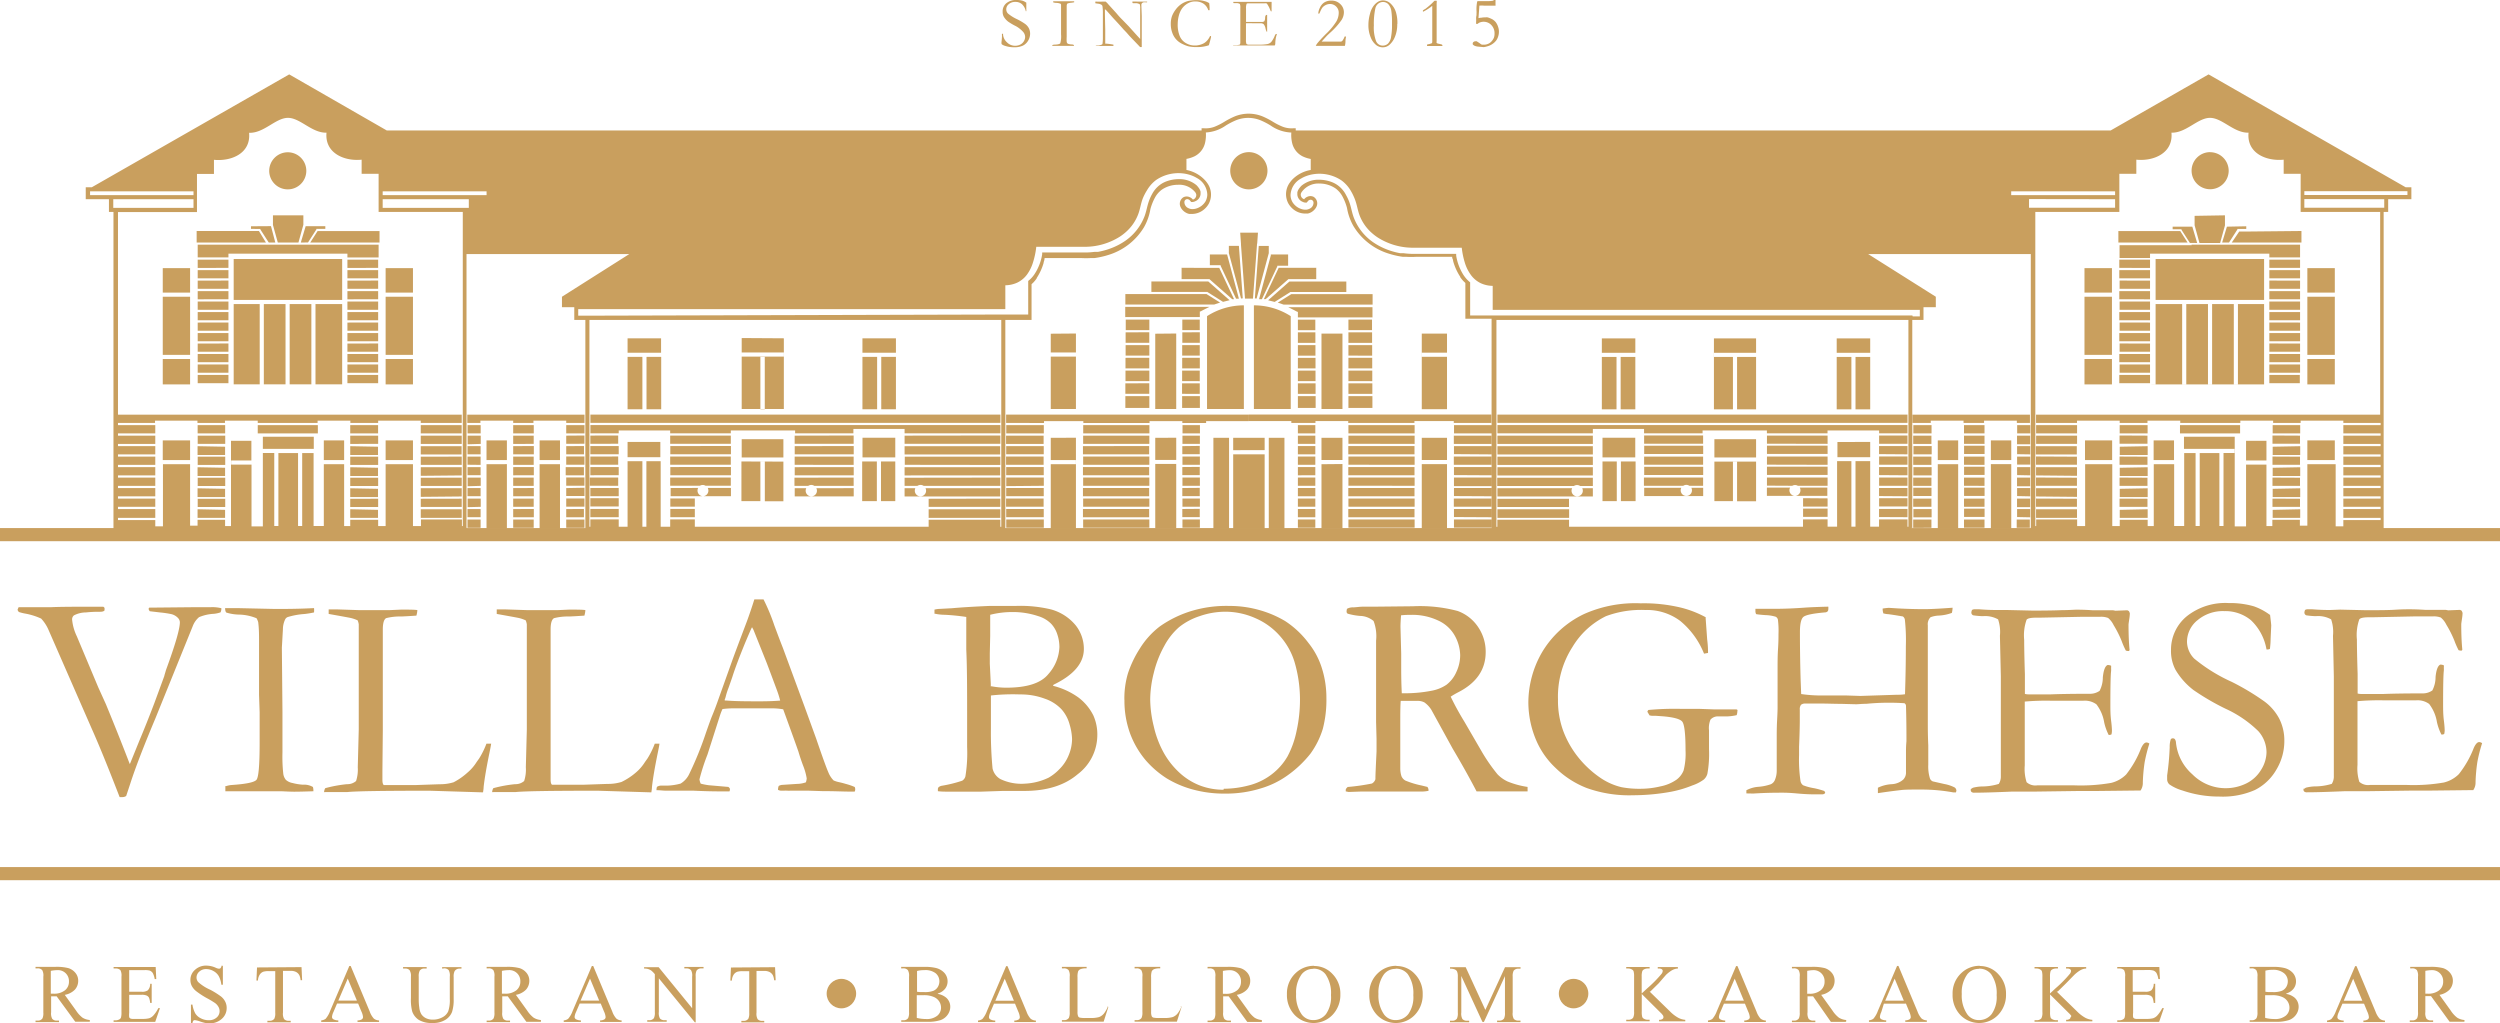 <svg xmlns="http://www.w3.org/2000/svg" viewBox="0 0 381.39 156.06"><defs><style>.cls-1,.cls-2{fill:#c99f5e;}.cls-1{fill-rule:evenodd;}</style></defs><title>logo-footer</title><g id="Слой_2" data-name="Слой 2"><g id="Layer_1" data-name="Layer 1"><path class="cls-1" d="M2.68,93l.16-.37q1.77,0,3.54,0H7.1l.72,0q1.42-.07,5.13-.07H14.4l1.35,0a.43.43,0,0,1,.2.2l0,.35c-.09.14-.31.22-.66.22h-.18a18,18,0,0,0-2,.1,4,4,0,0,0-1.83.45.78.78,0,0,0-.28.63,7.44,7.44,0,0,0,.72,2.56L15,104.88l1.16,2.56q1.68,4.06,3.32,8.3c.12.31.22.58.33.83L21.26,113q1.14-2.71,2.3-5.77l1.51-4.11c0-.09.11-.38.24-.87q2.13-5.8,2.13-7.33a1,1,0,0,0-.3-.66,2.11,2.11,0,0,0-.95-.56,14.7,14.7,0,0,0-1.71-.26l-1.62-.19a.66.66,0,0,1-.19-.37l.07-.18,7.08-.07h2.33a5.56,5.56,0,0,1,1.62.16l0,.17a1.24,1.24,0,0,1-.13.46,4.37,4.37,0,0,1-1,.22,6.71,6.71,0,0,0-2.27.51,3.32,3.32,0,0,0-.92,1.26l-5.75,14.2q-2.69,6.4-3.82,9.92l-.63,1.9a1,1,0,0,1-.48.17,3.52,3.52,0,0,1-.52,0q-2.6-6.73-4.24-10.4L7.36,96a6,6,0,0,0-1.08-1.63,10.14,10.14,0,0,0-2.52-.78,6.65,6.65,0,0,1-.86-.22A.62.62,0,0,1,2.68,93ZM0,132.28H381.39v2H0v-2ZM300.66,120.4a1.16,1.16,0,0,1,.37-.24,6.72,6.72,0,0,1,1.27-.18,8.75,8.75,0,0,0,2.63-.39,2.14,2.14,0,0,0,.31-1.22l0-1.53,0-5.56,0-2.62,0-5.48L305.1,97a6,6,0,0,0-.28-2.51,4.05,4.05,0,0,0-2.33-.49,11.23,11.23,0,0,1-1.47-.13.46.46,0,0,1-.28-.4,1,1,0,0,1,.11-.42.71.71,0,0,1,.35-.1h.74c.86.07,1.75.11,2.67.11l1.62,0,3.84.09q2.89,0,4.51-.07c1.07,0,1.81-.07,2.19-.07s1.16,0,2.49.09l3.1,0,.37.07,1.81-.07.22.11a1.08,1.08,0,0,1,.16.37,6.81,6.81,0,0,1-.1.94c-.06.42-.1.68-.1.78q0,2.27.16,3.85a.22.22,0,0,1-.13.17,1.41,1.41,0,0,1-.44-.07,11.93,11.93,0,0,1-.64-1.46,16.25,16.25,0,0,0-1.22-2.42,3.29,3.29,0,0,0-.85-1.1,3,3,0,0,0-1.27-.17l-2,0-.94,0-6.23.13h-.54c-.81,0-1.28.1-1.45.31a7.16,7.16,0,0,0-.37,3.08c0,.17,0,1.92.11,5.24v3a2,2,0,0,0,.52.07h.37l1.1,0,1.53,0,.45,0q2.36-.09,6.08-.09a2.54,2.54,0,0,0,1.35-.45,4.48,4.48,0,0,0,.49-2.06c.11-1.1.36-1.73.73-1.88a1.25,1.25,0,0,1,.53.11,1.33,1.33,0,0,1,0,.33,4.38,4.38,0,0,1,0,.5c-.07.54-.11,2.23-.11,5.07,0,.76,0,1.6.12,2.54s.12,1.43.12,1.51a2.69,2.69,0,0,1-.07.52.66.66,0,0,1-.28.09h-.15a8.11,8.11,0,0,1-.68-1.9,6.17,6.17,0,0,0-1.19-2.77,3,3,0,0,0-2-.55l-1.11,0c-.54,0-1.34,0-2.4,0h-1.42a37,37,0,0,0-4,.13l0,.72,0,4,0,2.54,0,2.47a6.71,6.71,0,0,0,.28,2.57,2,2,0,0,0,1.62.48l1.34,0,1.36,0c.79,0,1.78,0,2.94,0a27.09,27.09,0,0,0,5.62-.37,4.85,4.85,0,0,0,2.3-1.28,15.29,15.29,0,0,0,2.28-4q.41-.9.83-.89a.76.76,0,0,1,.44.17,24,24,0,0,0-.72,2.84,25.21,25.21,0,0,0-.28,3.12,2,2,0,0,1-.35,1.2h-.48l-6.14.07-2.76,0-6.55.09h-2.67l-.94,0q-3.93.17-5.79.17a.65.65,0,0,1-.45-.11.4.4,0,0,1-.12-.33v-.22ZM0,80.56H381.39v2H0v-2ZM346.31,93.78q.18,1.44.18,1.66l-.09,1.95a13.91,13.91,0,0,1-.11,1.6.8.8,0,0,1-.33.09l-.19,0a8,8,0,0,0-2.37-4.46,6.13,6.13,0,0,0-4.07-1.39,6,6,0,0,0-4.09,1.39,4.22,4.22,0,0,0-1.6,3.26,3.71,3.71,0,0,0,1.11,2.6,25.31,25.31,0,0,0,5.71,3.54,37.28,37.28,0,0,1,5,3,7.78,7.78,0,0,1,2.27,2.65,7.36,7.36,0,0,1,.76,3.36,8.47,8.47,0,0,1-1.22,4.39,7.82,7.82,0,0,1-3.27,3.1,12.18,12.18,0,0,1-5.44,1,17.15,17.15,0,0,1-5.66-.94,6.69,6.69,0,0,1-1.95-.92,1.06,1.06,0,0,1-.34-.75c0-.16,0-.37,0-.61A40.64,40.64,0,0,0,331,114a3.65,3.65,0,0,1,.16-1.2.34.34,0,0,1,.33-.16.38.38,0,0,1,.31.14,1.06,1.06,0,0,1,.16.54,7.42,7.42,0,0,0,2.49,4.8,7.16,7.16,0,0,0,8.23,1.4,5.4,5.4,0,0,0,2.27-2.09,5.18,5.18,0,0,0,.82-2.66,4.87,4.87,0,0,0-1.25-3.23,17.55,17.55,0,0,0-5-3.42,37.27,37.27,0,0,1-4.89-2.85,10.86,10.86,0,0,1-2.75-3.1,6.15,6.15,0,0,1-.68-3,6.6,6.6,0,0,1,2.4-5.15A9.44,9.44,0,0,1,340,92a13.05,13.05,0,0,1,3.85.5,9.19,9.19,0,0,1,2.42,1.29Zm5.15,26.61a1.17,1.17,0,0,1,.37-.24,6.72,6.72,0,0,1,1.27-.18,8.74,8.74,0,0,0,2.63-.39,2.14,2.14,0,0,0,.31-1.22l0-1.53,0-5.56,0-2.62,0-5.48L355.91,97a6,6,0,0,0-.28-2.51,4.05,4.05,0,0,0-2.33-.49,11.23,11.23,0,0,1-1.47-.13.46.46,0,0,1-.28-.4,1,1,0,0,1,.11-.42.71.71,0,0,1,.35-.1h.74c.86.07,1.75.11,2.67.11L357,93l3.84.09c1.92,0,3.42,0,4.5-.07s1.8-.07,2.19-.07,1.16,0,2.49.09l3.1,0,.37.07,1.81-.07.22.11a1.1,1.1,0,0,1,.16.37,6.8,6.8,0,0,1-.1.94c-.06.42-.1.68-.1.78q0,2.27.16,3.85a.22.22,0,0,1-.13.17,1.42,1.42,0,0,1-.44-.07,12.09,12.09,0,0,1-.64-1.46,16.25,16.25,0,0,0-1.22-2.42,3.29,3.29,0,0,0-.85-1.1,3,3,0,0,0-1.27-.17l-2,0-.94,0-6.23.13h-.54c-.81,0-1.28.1-1.45.31a7.17,7.17,0,0,0-.37,3.08c0,.17,0,1.92.11,5.24v3a1.94,1.94,0,0,0,.52.07h.37l1.1,0,1.53,0,.45,0q2.36-.09,6.08-.09a2.54,2.54,0,0,0,1.35-.45,4.48,4.48,0,0,0,.49-2.06c.11-1.1.36-1.73.73-1.88a1.25,1.25,0,0,1,.53.11,1.34,1.34,0,0,1,0,.33,4.41,4.41,0,0,1,0,.5c-.07.54-.11,2.23-.11,5.07,0,.76,0,1.6.12,2.54s.12,1.43.12,1.51a2.71,2.71,0,0,1-.07.52.66.66,0,0,1-.28.09h-.15a8.13,8.13,0,0,1-.68-1.9,6.17,6.17,0,0,0-1.19-2.77,3,3,0,0,0-2-.55l-1.11,0c-.54,0-1.34,0-2.4,0h-1.42a37,37,0,0,0-4,.13l0,.72,0,4,0,2.54,0,2.47a6.73,6.73,0,0,0,.28,2.57,2,2,0,0,0,1.62.48l1.33,0,1.37,0c.79,0,1.78,0,2.94,0a27.09,27.09,0,0,0,5.62-.37,4.85,4.85,0,0,0,2.3-1.28,15.3,15.3,0,0,0,2.28-4q.41-.9.83-.89a.76.76,0,0,1,.44.17,24,24,0,0,0-.72,2.84,25.21,25.21,0,0,0-.28,3.12,2,2,0,0,1-.35,1.2h-.48l-6.14.07-2.76,0-6.55.09h-2.67l-.94,0q-3.93.17-5.79.17a.65.65,0,0,1-.45-.11.4.4,0,0,1-.12-.33v-.22ZM34.3,120a3.52,3.52,0,0,1,1-.24c2.23-.15,3.51-.41,3.83-.8s.48-2.25.48-5.6l0-2.3v-2.4l-.09-2.65,0-1.55,0-1.7v-2l0-.89,0-1.13c0-.26,0-.57,0-.92,0-.92,0-1.89-.13-2.91a2.89,2.89,0,0,0-.25-.59,7.39,7.39,0,0,0-2.61-.56,6.92,6.92,0,0,1-2-.31c-.11-.09-.18-.31-.19-.68h1.83l5.79.13c1.49,0,3.47,0,5.95-.13a4.59,4.59,0,0,1,0,.66,14.35,14.35,0,0,1-1.46.24,11.25,11.25,0,0,0-2.54.46.71.71,0,0,0-.41.37A3.54,3.54,0,0,0,43.16,96L43,98.81l.09,9.72v3.85c0,1.21,0,2,0,2.47a23.65,23.65,0,0,0,.12,3.13,1.83,1.83,0,0,0,.41,1,2.06,2.06,0,0,0,1,.47,8.29,8.29,0,0,0,1.57.26,2.69,2.69,0,0,1,1.55.35,2.18,2.18,0,0,1,.07.48v.17q-2,.07-2.93.07-.55,0-1.95-.07l-3,0-5.13,0h-.42l0-.66Zm15.14.84a1.34,1.34,0,0,1,.18-.6,20.23,20.23,0,0,1,3.32-.61,2,2,0,0,0,1.38-.48,5.54,5.54,0,0,0,.26-2.1l.15-5.77,0-3.91,0-5.12V101q0-4.61,0-5.75a2.43,2.43,0,0,0-.17-.61,5.39,5.39,0,0,0-1-.35c-.25-.06-1.39-.27-3.42-.63,0-.16,0-.28,0-.35s0-.2,0-.34l1.36,0,3.32.11,1.92,0,.57,0,.63,0c.86,0,1.36,0,1.48,0L61.18,93c1.19,0,2,0,2.49.07a3.42,3.42,0,0,1-.15.85c-.16,0-.92.07-2.28.13a8.53,8.53,0,0,0-2.33.25c-.34.19-.51.77-.51,1.75,0,.23,0,.7,0,1.42v6.73l0,7.24-.06,6.16v1.36c0,.43.07.71.22.81l3.21,0H63.3l3.77-.13a7,7,0,0,0,2.13-.3,10,10,0,0,0,2.12-1.48,6.87,6.87,0,0,0,1.4-1.62l.37-.52a12.57,12.57,0,0,0,1.12-2.27h.72c-.08.53-.18,1-.28,1.49-.42,2.05-.72,3.77-.87,5.13,0,.29-.06.56-.09.81l-8.17-.25q-10.54,0-12.5.2c-.41,0-.84,0-1.29,0Zm25.64,0a1.34,1.34,0,0,1,.18-.6,20.2,20.2,0,0,1,3.32-.61,2,2,0,0,0,1.38-.48,5.52,5.52,0,0,0,.26-2.1l.15-5.77,0-3.91,0-5.12V101q0-4.61,0-5.75a2.43,2.43,0,0,0-.17-.61,5.38,5.38,0,0,0-1-.35c-.25-.06-1.4-.27-3.42-.63,0-.16,0-.28,0-.35s0-.2,0-.34l1.36,0,3.32.11,1.92,0,.57,0,.63,0c.86,0,1.36,0,1.48,0L86.81,93c1.19,0,2,0,2.49.07a3.42,3.42,0,0,1-.15.85c-.16,0-.92.07-2.28.13a8.53,8.53,0,0,0-2.33.25C84.21,94.45,84,95,84,96c0,.23,0,.7,0,1.42v1.31l0,4v1.37l0,7.24L84,117.55l0,1.36c0,.43.07.71.22.81l3.21,0h1.49l3.77-.13a7,7,0,0,0,2.13-.3A10,10,0,0,0,97,117.86a6.87,6.87,0,0,0,1.4-1.62l.37-.52a12.57,12.57,0,0,0,1.12-2.27h.72c-.08.53-.18,1-.28,1.49-.42,2.05-.72,3.77-.87,5.13,0,.29-.06.56-.09.81l-8.17-.25q-10.54,0-12.5.2c-.41,0-.84,0-1.29,0Zm25.16-.84a1.4,1.4,0,0,0-.09.42v.13c.55,0,1,.07,1.36.07l1.07,0,1.6,0,1.53,0q2.32.11,4.07.11l1.51,0a1.19,1.19,0,0,0,.07-.33c0-.1-.08-.22-.24-.35l-3-.26a9.64,9.64,0,0,1-1.22-.24,2,2,0,0,1-.19-.66,31.29,31.29,0,0,1,1.22-3.78l1.92-6a8.9,8.9,0,0,1,.37-.94,13.25,13.25,0,0,1,1.63-.11l1.38,0,4.68,0a10,10,0,0,1,1.57.15q2,5.49,2.33,6.47c.19.66.42,1.34.69,2.07a9.3,9.3,0,0,1,.57,2,2.29,2.29,0,0,1-.13.6,4.29,4.29,0,0,1-1.36.24l-2.3.15a1.37,1.37,0,0,0-.48.16,1.58,1.58,0,0,0-.11.59,1,1,0,0,0,.44.13h.48a4,4,0,0,1,.47,0,4.3,4.3,0,0,0,.54,0l2.65,0,2.19.07c1.88,0,3.18.07,3.93.07l1,0a.82.82,0,0,0,0-.7,9.17,9.17,0,0,0-1.4-.48c-.19-.06-.51-.15-1-.26a3.89,3.89,0,0,1-.82-.26,3.79,3.79,0,0,1-.81-1.26q-.44-1-1.84-5.1l-1.77-4.87-3.32-9c-.6-1.51-1-2.63-1.29-3.39a29.92,29.92,0,0,0-1.66-4l-.77,0-.63,0c-.43,1.37-.81,2.46-1.11,3.28-1.22,3.23-2,5.3-2.32,6.21l-2.05,5.74q-.5,1.44-1.05,2.75c-.11.28-.4,1.07-.85,2.36a51.93,51.93,0,0,1-2.56,6.31,3.35,3.35,0,0,1-1.31,1.45,8.54,8.54,0,0,1-2,.31l-.53,0h-.5a1.17,1.17,0,0,0-.54.17Zm10.42-13.11-.13-.08a3.74,3.74,0,0,0,.22-.69,11.13,11.13,0,0,1,.39-1.18c.2-.56.4-1.13.59-1.69q.6-1.9,2-5.31c.56-1.32.88-2.07,1-2.25l.22.4,2,5c.1.26.63,1.66,1.57,4.19a14.94,14.94,0,0,1,.5,1.6c-.86.07-1.86.11-3,.11-2,0-3.77,0-5.33-.13Zm31.9-13.26V93a4.46,4.46,0,0,1,.59-.1l2.06-.11c1.7-.15,3.61-.26,5.72-.35.84,0,2.18,0,4,0a19.91,19.91,0,0,1,5.45.54,7.43,7.43,0,0,1,3.74,2.44A5.82,5.82,0,0,1,165.35,99q0,3.23-4.61,5.45l-.11.17a11.37,11.37,0,0,1,3.87,1.77,7.8,7.8,0,0,1,2.31,2.78,7.16,7.16,0,0,1,.59,3.15,7.5,7.5,0,0,1-3,5.8q-3,2.55-8.16,2.54H153l-3.3.11-5.11,0c-.51,0-1,0-1.51-.07v-.24a.51.51,0,0,1,.11-.37,1.11,1.11,0,0,1,.5-.22,19.89,19.89,0,0,0,3.1-.77,1.1,1.1,0,0,0,.49-.67,22.16,22.16,0,0,0,.26-4.5c0-.22,0-.5,0-.83,0-1,0-1.54,0-1.69v-2.28c0-3.84,0-7.2-.13-10.07l0-4.39,0-.55a32.36,32.36,0,0,0-3.28-.33,7.45,7.45,0,0,1-1.48-.16Zm8.67,11.06a12,12,0,0,0,2.3.22q4.72,0,6.4-2.07a6.57,6.57,0,0,0,1.69-4.13,6.17,6.17,0,0,0-.3-1.87,4.22,4.22,0,0,0-1-1.72A4.67,4.67,0,0,0,158.4,94a12.15,12.15,0,0,0-3.89-.63,13.73,13.73,0,0,0-3.45.42c0,.31,0,.53,0,.68s0,.56,0,1.24c0,.44,0,.88,0,1.31L151,99.68l0,1.57.15,3.08,0,.4Zm5.14,14.86a9.31,9.31,0,0,0,3.62-.92,7.4,7.4,0,0,0,1.6-1.26,6.34,6.34,0,0,0,1.45-2.17,6.52,6.52,0,0,0,.51-2.45,8.71,8.71,0,0,0-.37-2.21,5.73,5.73,0,0,0-1.22-2.31,6.28,6.28,0,0,0-2.57-1.64,10.46,10.46,0,0,0-3.76-.65,30.38,30.38,0,0,0-4.46.16c0,.34,0,.58,0,.75l0,.81,0,1.64v1.86a57.76,57.76,0,0,0,.25,6.07,2.49,2.49,0,0,0,1.19,1.62,7.43,7.43,0,0,0,3.77.7Zm15.16-12.81a13.45,13.45,0,0,1,.54-4,16.46,16.46,0,0,1,1.8-3.77,12.56,12.56,0,0,1,3.06-3.4,16.94,16.94,0,0,1,5-2.41,18.47,18.47,0,0,1,5.64-.72,16.53,16.53,0,0,1,4.49.61,16.15,16.15,0,0,1,4,1.7,14,14,0,0,1,3.58,3.37,11.65,11.65,0,0,1,1.88,3.39,14.86,14.86,0,0,1,.83,4.91,17.49,17.49,0,0,1-.55,4.78,12.84,12.84,0,0,1-1.87,3.76,16.89,16.89,0,0,1-3.51,3.33,13.52,13.52,0,0,1-4.13,2,17.8,17.8,0,0,1-5.33.78,18.23,18.23,0,0,1-5.18-.68,15.41,15.41,0,0,1-3.8-1.65A14.69,14.69,0,0,1,174.8,116a13.71,13.71,0,0,1-2.43-4.19,14.65,14.65,0,0,1-.83-5Zm15.17,13.59a15.15,15.15,0,0,0,3.81-.51,9.59,9.59,0,0,0,3.51-1.7,9.28,9.28,0,0,0,2.39-2.71,14.22,14.22,0,0,0,1.39-3.9,22,22,0,0,0,.52-4.77,20.32,20.32,0,0,0-.87-5.88A10.64,10.64,0,0,0,195.24,97a10.52,10.52,0,0,0-3.69-2.68,11.31,11.31,0,0,0-4.61-1A12,12,0,0,0,183,94a10,10,0,0,0-3.12,1.67,10.15,10.15,0,0,0-2.27,2.89,16.16,16.16,0,0,0-1.6,4.12,17,17,0,0,0-.54,4,17.84,17.84,0,0,0,.54,4.11,15.24,15.24,0,0,0,1.5,4,12.15,12.15,0,0,0,2.33,3,9.82,9.82,0,0,0,3.11,2,10,10,0,0,0,3.7.69Zm19-.28a32.39,32.39,0,0,0,3.6-.52,1.15,1.15,0,0,0,.53-.66v-.24c0-.37.06-1.69.17-4q0-1,0-1.88l-.07-2.6,0-3,0-5.48,0-3.93a6.53,6.53,0,0,0-.38-3,3.32,3.32,0,0,0-2.09-.78,9.6,9.6,0,0,1-1.86-.34.37.37,0,0,1-.17-.35,1.91,1.91,0,0,1,.06-.39,1.8,1.8,0,0,1,1-.22l.6-.05a8.33,8.33,0,0,1,.92-.06h1.8l5.74-.06a22.38,22.38,0,0,1,6.83.72,6.36,6.36,0,0,1,3.11,2.44,6.67,6.67,0,0,1,1.16,3.83q0,4-4.21,6.14a12.54,12.54,0,0,0-1.13.66,42.26,42.26,0,0,0,2.07,3.78l2.77,4.77a26.59,26.59,0,0,0,2.3,3.29,5.21,5.21,0,0,0,1.54,1.1,13.08,13.08,0,0,0,3.05.83c0,.14,0,.26,0,.35a3.09,3.09,0,0,1,0,.33c-2,0-4.33,0-7,0q-.28,0-.78,0-1.56-3-3.65-6.53l-3.24-5.9a3.93,3.93,0,0,0-1.08-1.15,2.32,2.32,0,0,0-1.13-.23l-1.86,0-.61,0q-.07.7-.07,2.86v7.47a3.94,3.94,0,0,0,.18,1.16,1.4,1.4,0,0,0,.6.67,13.34,13.34,0,0,0,2.46.75l.9.22a.9.9,0,0,1,.17.59,4.94,4.94,0,0,1-.83.11q-2,0-2.77,0l-.68,0-3,0-2.91,0-2,.07-.44-.09,0-.22c0-.13.1-.28.31-.46Zm8.13-14.29.87,0a20.76,20.76,0,0,0,3.62-.37,6,6,0,0,0,2.34-.92,4.87,4.87,0,0,0,1.5-1.92,6.1,6.1,0,0,0,.6-2.62,6.41,6.41,0,0,0-.94-3.15,5.48,5.48,0,0,0-2.43-2.12,9.21,9.21,0,0,0-4.12-.86c-.39,0-.9,0-1.53.07-.06.76-.09,1.34-.09,1.75l.11,4.08,0,1.69c0,1.13,0,2.59.09,4.35Zm46.41-11.58a15.82,15.82,0,0,0-3.79-1.48,24.05,24.05,0,0,0-6.15-.66,19.16,19.16,0,0,0-8.61,1.62,14.85,14.85,0,0,0-6.53,6,15.4,15.4,0,0,0-2,7.49,14.88,14.88,0,0,0,1.29,6,12.57,12.57,0,0,0,2.86,4,14.16,14.16,0,0,0,4.76,3.07,19.28,19.28,0,0,0,7.09,1.1,32.41,32.41,0,0,0,5.57-.5,16.9,16.9,0,0,0,3.45-1,6.29,6.29,0,0,0,1.75-.9,1.81,1.81,0,0,0,.54-.87,17,17,0,0,0,.25-3.76l0-2.86a3.42,3.42,0,0,1,.22-1.64,1.48,1.48,0,0,1,1.16-.5l1.42,0a7.53,7.53,0,0,0,1.42-.19,2.28,2.28,0,0,0,.11-.61.3.3,0,0,0,0-.19.31.31,0,0,0-.19-.08c-.56,0-1,0-1.42,0l-2,0-2.25-.08-2.77,0a43.61,43.61,0,0,0-4.94.17.52.52,0,0,0-.16.28l.33.55.35.06h.59l.87.06c1.78.13,2.83.41,3.17.82s.51,1.89.51,4.41a10.38,10.38,0,0,1-.3,3.06,3.25,3.25,0,0,1-1.1,1.41,6.39,6.39,0,0,1-2.4,1,13.05,13.05,0,0,1-2.91.37,14.72,14.72,0,0,1-3.06-.24,9.69,9.69,0,0,1-3.12-1.36,15.51,15.51,0,0,1-3.48-3.2,14.63,14.63,0,0,1-2.28-4,13.44,13.44,0,0,1-.81-4.83,14,14,0,0,1,2.21-8A12.21,12.21,0,0,1,245,94a15.3,15.3,0,0,1,6-.94,8.47,8.47,0,0,1,5.32,1.66,12.38,12.38,0,0,1,3.64,5l.61-.11c0-.37,0-1.05-.13-2.05l-.24-3.33Zm6.18,26.86,0-.48a4.61,4.61,0,0,1,1.73-.52,7.45,7.45,0,0,0,2-.4,1.21,1.21,0,0,0,.59-.58,3.62,3.62,0,0,0,.31-1.46l0-1.66,0-1.53,0-1.79c0-.75,0-1.67.06-2.78s.07-1.71.07-1.78v-6c0-.95,0-2,.07-3.07s.07-1.86.07-2.28a13.59,13.59,0,0,0-.09-2.19.66.66,0,0,0-.33-.43,5.86,5.86,0,0,0-1.57-.25c-.69-.05-1.16-.1-1.42-.15a1,1,0,0,1-.11-.39c0-.11,0-.25,0-.42l.81,0,2.06,0q2.18,0,4.63-.18c.8-.06,2-.11,3.62-.15a1.6,1.6,0,0,1,0,.37.52.52,0,0,1-.1.34.55.55,0,0,1-.34.16q-2.86.24-3.38.71t-.51,2.4q0,3.53.11,7.29l.08,2.06a20.87,20.87,0,0,0,2.84.22l.87,0,3.21,0,2.12.07,5.55-.18a7.05,7.05,0,0,0,1.25-.08q.13-3.8.13-7.37a29,29,0,0,0-.15-4,.75.75,0,0,0-.31-.5c-.08,0-.84-.16-2.27-.35-.25,0-.48-.07-.7-.11a2.26,2.26,0,0,1-.11-.74,9.18,9.18,0,0,1,.94-.11l1.45.09c1.32.07,2.65.11,4,.11.86,0,2.29-.07,4.28-.22a4.08,4.08,0,0,1-.11.79,6.68,6.68,0,0,1-2,.41,4,4,0,0,0-1.25.25,1.48,1.48,0,0,0-.42,1.24c0,.14,0,.31,0,.48,0,.52,0,.86,0,1V99.4l0,1.57,0,2,0,3.8,0,3.58c0,.72,0,1.83.07,3.35l0,2.95a6.13,6.13,0,0,0,.26,2.12.79.79,0,0,0,.44.44l1.77.4a5.63,5.63,0,0,1,1.57.53.64.64,0,0,1,.25.49l-.07.26-.1,0-.28,0a27.13,27.13,0,0,0-5-.44c-1.37,0-2.34,0-2.92.07s-1.77.2-3.6.48a2.94,2.94,0,0,1,0-.42,2.58,2.58,0,0,1,0-.41,5.55,5.55,0,0,1,2.14-.54,2.84,2.84,0,0,0,1.72-.7,1.52,1.52,0,0,0,.42-1.16l0-3.15c0-.95.07-1.47.07-1.55,0-1.24,0-3.05-.07-5.42a.48.48,0,0,0-.24-.37,35.65,35.65,0,0,0-5.81.09c-.7,0-1.23.07-1.57.07l-2.2-.06c-1.11,0-2.14-.05-3.09-.05l-1.29,0-1.12,0a1,1,0,0,0-.69.19,1.05,1.05,0,0,0-.19.72l0,1.53c0,.25,0,1.63-.11,4.13,0,.51,0,.93,0,1.27a22.43,22.43,0,0,0,.22,4,1,1,0,0,0,.4.63,8.37,8.37,0,0,0,1.7.45,13,13,0,0,1,1.53.42l.13.22a.21.21,0,0,1-.09.18.56.56,0,0,1-.37.11h-.41l-.94,0q-1.12,0-2.77-.16-1.07-.09-1.9-.09c-.93,0-2.43,0-4.48.13Z"/><path class="cls-1" d="M74.23,29.19v.58H58.38v-.58ZM228.16.86c-.4,0-.72,0-1,0h-.77a4.15,4.15,0,0,0-.7,0,.06.06,0,0,0,0,0q0,.08-.14,1.91A1.93,1.93,0,0,1,226,2.7a2.73,2.73,0,0,1,.59-.05,1.44,1.44,0,0,1,.36,0,4,4,0,0,1,.73.3,2,2,0,0,1,.51.44,2.46,2.46,0,0,1,.36.72,2.18,2.18,0,0,1,.12.72,2.38,2.38,0,0,1-.12.75,2.1,2.1,0,0,1-.29.59,2.4,2.4,0,0,1-.51.49,2.44,2.44,0,0,1-.79.39,3.27,3.27,0,0,1-.61.14l-.77-.07A2,2,0,0,1,225,7a.87.87,0,0,1-.32-.23.31.31,0,0,1,0-.18.27.27,0,0,1,.12-.19.44.44,0,0,1,.3-.1.42.42,0,0,1,.18,0l.42.27a1.73,1.73,0,0,0,.36.24l.16,0,.34,0a1.51,1.51,0,0,0,.4-.1,1.4,1.4,0,0,0,.52-.33,2.1,2.1,0,0,0,.41-.59A1.79,1.79,0,0,0,228,5.1a1.77,1.77,0,0,0-.49-1.28,1.58,1.58,0,0,0-1.17-.5,1.54,1.54,0,0,0-.56.1.8.8,0,0,0-.35.22l-.08,0-.09,0-.07,0a.94.94,0,0,1,0-.14,1.12,1.12,0,0,1,0-.15,4,4,0,0,0,0-.54,2.24,2.24,0,0,1,.06-.5l0-.26a2.19,2.19,0,0,0,0-.38,6,6,0,0,1,.1-1.41.13.13,0,0,1,.13-.09h.83l.68,0a3.75,3.75,0,0,0,.81-.07.42.42,0,0,1,.23-.14h.12l0,.06,0,.22,0,.36a1.28,1.28,0,0,1,0,.16Zm-8,6.16h-2.45a.78.78,0,0,1,0-.08.17.17,0,0,1,0-.13.6.6,0,0,1,.24-.07,2.35,2.35,0,0,0,.5-.16.52.52,0,0,0,.05-.22V6s0-.22,0-.54q0-.18,0-1.57v-2c0-.11,0-.44,0-1a8,8,0,0,1-1.33.87.14.14,0,0,1-.09,0,.13.13,0,0,1,0-.09.1.1,0,0,1,0-.08,2.09,2.09,0,0,1,.36-.23l.37-.29c.35-.29.6-.52.76-.68a2.87,2.87,0,0,1,.29-.28H219c.09,0,.15,0,.17,0a.8.8,0,0,1,0,.33l0,4.77V5.7q0,.17,0,.34c0,.12,0,.2,0,.26a.44.44,0,0,0,0,.25.54.54,0,0,0,.2.1l.36.08a1.14,1.14,0,0,1,.26.08.2.2,0,0,1,.05.15V7Zm-7-3.36a5.41,5.41,0,0,1-.08,1,4.64,4.64,0,0,1-.4,1.24,3.15,3.15,0,0,1-.61.84,1.64,1.64,0,0,1-.54.37,1.57,1.57,0,0,1-.59.11,1.65,1.65,0,0,1-1-.35,2.81,2.81,0,0,1-.83-1.17,4.77,4.77,0,0,1-.35-1.91A6.3,6.3,0,0,1,209,2.11a3.37,3.37,0,0,1,.56-1.23,2.5,2.5,0,0,1,.7-.63A1.53,1.53,0,0,1,211,.06a1.72,1.72,0,0,1,1.11.45,3.05,3.05,0,0,1,.86,1.39,5.72,5.72,0,0,1,.21,1.75Zm-.8-.17a11.59,11.59,0,0,0-.1-1.79,2,2,0,0,0-.49-1.09A1.14,1.14,0,0,0,211,.3a1.2,1.2,0,0,0-.72.24,1.29,1.29,0,0,0-.47.77,11.15,11.15,0,0,0-.22,2.58,5.89,5.89,0,0,0,.34,2.39,1.09,1.09,0,0,0,1,.68,1.21,1.21,0,0,0,.8-.29,1.83,1.83,0,0,0,.49-1.07,9.22,9.22,0,0,0,.14-1.75V3.49ZM205.16,7q-.8,0-2.15,0l-1.16,0-.52,0-.41,0-.19,0a1.74,1.74,0,0,1,.25-.41q.44-.54,1.3-1.41a9.89,9.89,0,0,0,1.58-1.89A2.7,2.7,0,0,0,204.23,2a1.29,1.29,0,0,0-.39-1,1.29,1.29,0,0,0-.95-.39,1.45,1.45,0,0,0-.65.16,1.52,1.52,0,0,0-.51.4,3.17,3.17,0,0,0-.33.62,2.23,2.23,0,0,1-.13.28.1.1,0,0,1-.07,0,.11.11,0,0,1-.08,0,.17.17,0,0,1,0-.12,2.18,2.18,0,0,1,.24-.77A1.88,1.88,0,0,1,202,.39a2,2,0,0,1,1.1-.3,1.88,1.88,0,0,1,1.37.53,1.7,1.7,0,0,1,.55,1.27,2.23,2.23,0,0,1-.37,1.18A11.06,11.06,0,0,1,203,4.92c-.3.27-.51.47-.63.6s-.38.41-.75.83c.55,0,1,0,1.49,0h.68l.74,0a.38.38,0,0,0,.25-.12,2.22,2.22,0,0,0,.35-.66h.21a.18.18,0,0,1,0,.08v0a3.3,3.3,0,0,0-.08.57c0,.16,0,.4-.08.73ZM188.1,6.95l.09-.06a1.59,1.59,0,0,1,.31,0,2.15,2.15,0,0,0,.64-.09.52.52,0,0,0,.08-.3V2.74l0-1.52a1.47,1.47,0,0,0-.07-.62,1,1,0,0,0-.57-.12l-.36,0a.11.11,0,0,1-.07-.1.26.26,0,0,1,0-.1l.09,0h.18l.65,0h.4l.94,0,1.1,0,.53,0,.61,0h.76l.09,0,.44,0,.05,0a.25.25,0,0,1,0,.09,1.64,1.64,0,0,1,0,.23c0,.1,0,.17,0,.19,0,.37,0,.68,0,.94a.05.05,0,0,1,0,0l-.11,0a3,3,0,0,1-.16-.36,4,4,0,0,0-.3-.59.81.81,0,0,0-.21-.27.77.77,0,0,0-.31,0h-.72l-1.52,0h-.13c-.2,0-.31,0-.35.07a1.75,1.75,0,0,0-.09.75s0,.47,0,1.28v.74l.13,0h.84l1.49,0a.62.62,0,0,0,.33-.11,1.09,1.09,0,0,0,.12-.5c0-.27.09-.42.18-.46a.3.3,0,0,1,.13,0,.32.32,0,0,1,0,.08,1,1,0,0,1,0,.12q0,.2,0,1.24c0,.19,0,.39,0,.62s0,.35,0,.37a.62.62,0,0,1,0,.13l-.07,0h0a1.94,1.94,0,0,1-.17-.47,1.51,1.51,0,0,0-.29-.68.73.73,0,0,0-.49-.14h-1.21a9,9,0,0,0-1,0V6.06a1.64,1.64,0,0,0,.07.63.49.49,0,0,0,.4.12H192a6.6,6.6,0,0,0,1.37-.09,1.19,1.19,0,0,0,.56-.31,3.73,3.73,0,0,0,.56-1c.07-.15.13-.22.2-.22a.18.18,0,0,1,.11,0,5.84,5.84,0,0,0-.18.69,6,6,0,0,0-.07.77.49.49,0,0,1-.09.29h-.12l-1.5,0h-.68l-1.6,0h-.88l-1.42,0a.15.15,0,0,1-.11,0,.1.1,0,0,1,0-.08V6.95ZM184.47.49a5.53,5.53,0,0,1,.06.84c0,.06,0,.13,0,.23l-.11,0h-.09a1.87,1.87,0,0,0-.73-1,2.21,2.21,0,0,0-1.25-.34,2.13,2.13,0,0,0-.67.09,2.69,2.69,0,0,0-1.46,1.15,3.51,3.51,0,0,0-.4,1,4.79,4.79,0,0,0-.15,1.17A4.49,4.49,0,0,0,180,5.56a2.19,2.19,0,0,0,1,1.06,2.6,2.6,0,0,0,1.22.32h.25a4,4,0,0,0,.58-.1,2.74,2.74,0,0,0,.64-.26,2.14,2.14,0,0,0,.5-.43,2.65,2.65,0,0,0,.41-.65l.07,0,.08,0c0,.09,0,.14,0,.17q-.22.9-.33,1.23l-.21.07a5.34,5.34,0,0,1-1.67.21,5.1,5.1,0,0,1-1.26-.12,5.25,5.25,0,0,1-.91-.36A2.89,2.89,0,0,1,178.84,5a3.77,3.77,0,0,1-.23-1.33,3.57,3.57,0,0,1,.18-1.2,4.12,4.12,0,0,1,.56-1,3.57,3.57,0,0,1,.9-.87A3.37,3.37,0,0,1,181.4.12a6.29,6.29,0,0,1,1.26-.1,3.84,3.84,0,0,1,1.12.16,2.11,2.11,0,0,1,.7.31ZM167.1.5V.24a11.92,11.92,0,0,0,1.21,0l.21,0h.15a3,3,0,0,1,.42.43l.1.11L170.3,2l.16.19q.34.4.62.68T172.18,4l1.28,1.42.48.52V5.87c0-.49,0-.76,0-.78l0-.32V4c0-.15,0-.6,0-1.35q0-.15,0-.59c0-.29,0-.54,0-.75a1.79,1.79,0,0,0-.07-.68s-.18-.09-.45-.14l-.3,0-.28,0a.2.2,0,0,1-.08-.09.48.48,0,0,1,0-.16,1,1,0,0,1,.28,0,2.29,2.29,0,0,1,.37,0,2.38,2.38,0,0,0,.4,0l.76,0,.41,0H175V.35a.7.7,0,0,1-.24,0,1.23,1.23,0,0,0-.28,0,.66.66,0,0,0-.23.1.43.43,0,0,0-.13.29l.06,1.69,0,.78v.22l0,1.07q0,1.1,0,1.91c0,.12,0,.37,0,.77l-.25,0q-.19-.21-1.29-1.35l-.35-.37L171.89,5l-.35-.37-.12-.12q-.58-.67-1.51-1.66c-.17-.18-.41-.46-.74-.83l-.39-.44-.22-.18,0,.18q0,1,.05,2.88l0,1.77c0,.15,0,.29,0,.43l.19,0a10.08,10.08,0,0,1,1,.14l.06,0v.21l-.14,0h-.14q-.53,0-1.29,0c-.36,0-.67,0-.94,0h-.21V7l.14-.06.25,0a2.42,2.42,0,0,0,.49-.11.39.39,0,0,0,.17-.11,7.26,7.26,0,0,0,.06-1.08c0-.22,0-.63,0-1.21V2.11a6.78,6.78,0,0,0-.07-1.2.35.35,0,0,0-.13-.17,1.13,1.13,0,0,0-.53-.18L167.1.5Zm-6.53,6.37a.85.85,0,0,1,.24-.06c.55,0,.86-.1.94-.2a3.9,3.9,0,0,0,.12-1.37V4.09l0-.65V1.66c0-.06,0-.14,0-.23s0-.46,0-.71a.69.69,0,0,0-.06-.14,1.79,1.79,0,0,0-.64-.14,1.72,1.72,0,0,1-.5-.08s0-.08,0-.17H161l1.42,0,1.45,0a1.15,1.15,0,0,1,0,.16l-.36.06a2.68,2.68,0,0,0-.62.11.17.17,0,0,0-.1.09.85.85,0,0,0-.06.36l0,.69,0,2.38V5c0,.3,0,.5,0,.6a5.81,5.81,0,0,0,0,.77.46.46,0,0,0,.1.24.51.51,0,0,0,.24.11,2,2,0,0,0,.38.06.66.66,0,0,1,.38.09.52.52,0,0,1,0,.12V7l-.72,0-.48,0h-2.09V6.86Zm-4-6.43c0,.23,0,.37,0,.4l0,.48a3.31,3.31,0,0,1,0,.39l-.08,0h0A2,2,0,0,0,155.9.63a1.5,1.5,0,0,0-1-.34,1.46,1.46,0,0,0-1,.34,1,1,0,0,0-.39.8.91.91,0,0,0,.27.64,6.24,6.24,0,0,0,1.4.87,9.13,9.13,0,0,1,1.22.72,1.92,1.92,0,0,1,.56.65,1.81,1.81,0,0,1,.19.82,2.07,2.07,0,0,1-.3,1.07,1.91,1.91,0,0,1-.8.76,3,3,0,0,1-1.33.25A4.18,4.18,0,0,1,153.34,7a1.63,1.63,0,0,1-.48-.22.26.26,0,0,1-.08-.18s0-.09,0-.15a9.79,9.79,0,0,0,.08-1,.89.89,0,0,1,0-.29.08.08,0,0,1,.08,0,.1.1,0,0,1,.08,0,.26.26,0,0,1,0,.13,1.82,1.82,0,0,0,.61,1.18,1.75,1.75,0,0,0,2,.34,1.32,1.32,0,0,0,.56-.51,1.27,1.27,0,0,0,.2-.65,1.19,1.19,0,0,0-.31-.79A4.31,4.31,0,0,0,155,4a9.18,9.18,0,0,1-1.2-.7,2.66,2.66,0,0,1-.67-.76,1.5,1.5,0,0,1-.17-.72A1.61,1.61,0,0,1,153.5.51,2.31,2.31,0,0,1,155.08,0a3.18,3.18,0,0,1,.94.12,2.23,2.23,0,0,1,.59.32ZM306.82,29.19v.58h15.85v-.58Zm26.36,37.44v1.85h7.77v.63h-1.74V80.24h-.63V69.12h-3V80.24h-.63V69.12h-1.74V80.24h-1.53V70.82h-3.11v9.43h-.93V79.3h-4.26v.95h-1.14V70.82h-4.14v9.43h-1.22v-1h-6.25v1h-.13V32.33h12.82q0-2.91,0-5.82l2.59,0q0-1.08,0-2.15c2.64.27,5.65-1,5.36-4.12,2.23.07,4-2.26,5.88-2.26s3.65,2.33,5.88,2.26c-.3,3.14,2.71,4.38,5.36,4.12q0,1.08,0,2.15l2.59,0q0,2.91,0,5.82h12.13V63.26H310.61v1.26h6.25v-.34h6.51v.34h4.24v-.34h5v.34h9.17v-.34h5v.34h4.2v-.34h6.51v.34h5.69v.34h-5.69v1.26h5.69v.34h-5.69v1.26h5.69v.34h-5.69v1.26h5.69v.34h-5.69v1.26h5.69v.34h-5.69v1.26h5.69v.34h-5.69v1.26h5.69v.34h-5.69v1.26h5.69v.34h-5.69v1.26h5.69v.34h-5.69V79h5.69v.34h-5.69v.95h-1.17V70.82H352v-.63h4.19v-3H352v13h-1.14V79.3h-4.2v.95h-.9v-13h-3.11v3h3.11v.63h-3.11v9.43h-1.73V66.63ZM193.84,38.82h2.67v1.72h-1.65l0,.1-2.35,5-.43,0,1.81-6.75ZM318,40.91v3.73h4.19V40.91Zm10.19,17.73H345.4V46.39H328.85V58.63h-.63V38.87h0V58.63Zm4.71-12.25V58.63h.63V46.39Zm3.94,0V58.63h.63V46.39Zm3.94,0V58.63h.63V46.39Zm-12-.63H345.4V39.51H328.85v6.24Zm27.37-4.85H352v3.73h4.19V40.91ZM352,45.27v8.87h4.19V45.27Zm0,9.5v3.87h4.19V54.77Zm-29.81-9.5H318v8.87h4.19V45.27Zm0,9.5H318v3.87h4.19V54.77Zm-11.61,13.3v1.26h6.25V68.07Zm-83.07-3.55h-5.73v-.28h-6v.28h-10.1v-.28h-5v.28H197v-.28h-6.5v-1h37v1.26Zm64.35-1.26h17.82v1.26h-2v-.34h-5v.34h-3.13v-.34h-5v.34h-2.78V63.26ZM198,64.86h2.66v1.26H198V64.86Zm109.73,0h2v1.26h-2V64.86Zm-15.84,0h2.78v1.26h-2.78V64.86Zm-70.07,0h5.73v1.26h-5.73V64.86Zm-16.11,0h10.1v1.26h-10.1V64.86Zm141,0v1.26h4.2V64.86Zm-14.14,0v1.26h9.17V64.86Zm-9.2,0v1.26h4.26V64.86Zm-12.75,0v1.26h6.25V64.86Zm-11,0h3.13v1.26h-3.13V64.86ZM291,66.11h-4.33v-.44H278.8v.44h-9.25v-.44h-9.81v.44h-8.93v-.67H243v.67H228.44V64.85H291v1.26Zm0-1.6H228.44V63.25H291v1.26Zm19.62,1.95v1.26h6.25V66.46ZM200.66,80.51H198V79.25h2.66v1.26ZM198,77.31V76.05h2.66v1.26Zm0-3.2V72.85h2.66v1.26Zm0-3.2V69.65h2.66v1.26Zm0-3.2V66.46h2.66v1.26Zm17.81,12.79h-10.1V79.25h10.1v1.26Zm-10.1-6.4V72.85h10.1v1.26Zm0,3.2V76.05h10.1v1.26Zm0-6.4V69.65h10.1v1.26Zm0-3.2V66.46h10.1v1.26Zm73.1,11.53v1.12h1.45v-10h2.18v10h.63v-10h2.24v10h1.35V79.24H291v1.12h.14V48.81H228.29V80.37h.14V79.29h10.94v1.07h35.69V79.24Zm0-3.2v1.26h-3.74V76Zm-9.25-1.94V72.85h9.25v1.26h-4.54a.85.85,0,0,0-.85,0Zm0-3.2V69.65h9.25v1.26Zm0-3.2V66.45h9.25v1.26Zm-9.74,3.21h-9V69.66h9v1.26Zm-9,1.95h9v1.26h-2.1a.85.85,0,0,0-.93,0h-6V72.87Zm0-6.42h9v1.26h-9V66.46ZM243,70.93H228.44V69.67H243v1.26Zm-14.58,5.16h10.94v1.26H228.44V76.09Zm0-3.21H243v1.26h-1.94a.86.86,0,0,0-.95,0h-11.7V72.88Zm0-6.42H243v1.26H228.44V66.46Zm66.23,14.06V79.26h-2.78v1.25h-.14V48.81h1.71V46.87h1.88l0-1.6L285,38.76h24.81V80.51h-.15V79.26h-2v1.26h2.13v.35h53.85V32.33h.69V30.39h3.54V28.57H367L336.93,11.35,322,19.9H197.67l0-.17,0-.16h-.37a3.78,3.78,0,0,1-1.65-.25,9.81,9.81,0,0,1-1.45-.74,11.72,11.72,0,0,0-1.63-.84h0a5.72,5.72,0,0,0-2.08-.4h0a5.72,5.72,0,0,0-2.08.4h0a11.7,11.7,0,0,0-1.63.84,9.77,9.77,0,0,1-1.45.74,3.78,3.78,0,0,1-1.65.25h-.37l0,.16,0,.17H59L44.12,11.35,14,28.57h-.92v1.82h3.54v1.94h.69V80.87H71.19v-.35h2.13V79.26h-2v1.25h-.15V38.76H96L85.73,45.27l0,1.6h1.88v1.94H89.3v31.7h-.14V79.26H86.38v1.26H89.3V81h64.07V48.81h4V43.36l.28-.27h0l.06-.06h0l.05-.06h0c.12-.13.23-.27.33-.41h0l.06-.08h0l0,0h0l0-.06a8.45,8.45,0,0,0,1.06-2.31c0-.15.08-.3.11-.44s0-.2.06-.3H165a12.29,12.29,0,0,0,1.4,0l.28,0,.28,0h0a11.94,11.94,0,0,0,1.4-.27l.27-.07.27-.08h0a9.61,9.61,0,0,0,5.62-4.28,8.33,8.33,0,0,0,.6-1.31,8.55,8.55,0,0,0,.38-1.46h0a8.22,8.22,0,0,1,.71-1.78,3.73,3.73,0,0,1,1-1.16,4.34,4.34,0,0,1,2.48-.77,3.12,3.12,0,0,1,2.65,1.14h0a1,1,0,0,1,.15.31.72.72,0,0,1-.51.81,1.19,1.19,0,0,0-.48-.37,1.11,1.11,0,0,0-.94,0,1.16,1.16,0,0,0-.45,1.52,1.56,1.56,0,0,0,.11.2,2,2,0,0,0,1,.78l.21.06.22,0h.2a2.9,2.9,0,0,0,1.88-.73,3.18,3.18,0,0,0,.3-.3,3.09,3.09,0,0,0,.26-.34l.11-.18a3,3,0,0,0-.25-3.2h0a3.93,3.93,0,0,0-.43-.51A5.18,5.18,0,0,0,181,25.93V24.24a4.89,4.89,0,0,0,1.2-.38h0a3.07,3.07,0,0,0,1-.78h0a3.07,3.07,0,0,0,.63-1.25,5.28,5.28,0,0,0,.13-1.62,5.88,5.88,0,0,0,3.06-1.07l0,0a11.1,11.1,0,0,1,1.53-.79,5,5,0,0,1,3.75,0,11.07,11.07,0,0,1,1.53.79l0,0A5.89,5.89,0,0,0,197,20.22a5.28,5.28,0,0,0,.13,1.62,3.08,3.08,0,0,0,.63,1.25h0a3.08,3.08,0,0,0,1,.78h0a4.9,4.9,0,0,0,1.2.38v1.68a5.18,5.18,0,0,0-2.74,1.39,3.94,3.94,0,0,0-.43.51h0a3,3,0,0,0-.25,3.2l.11.18a3.08,3.08,0,0,0,.26.34,3.18,3.18,0,0,0,.3.3,2.9,2.9,0,0,0,1.88.73h.2l.22,0,.21-.06a2,2,0,0,0,1-.78,1.65,1.65,0,0,0,.11-.2,1.16,1.16,0,0,0-.45-1.52,1.11,1.11,0,0,0-.94,0,1.19,1.19,0,0,0-.48.37.72.72,0,0,1-.51-.81,1,1,0,0,1,.15-.31h0A3.12,3.12,0,0,1,201.3,28a4.34,4.34,0,0,1,2.48.77,3.73,3.73,0,0,1,1,1.16,8.23,8.23,0,0,1,.71,1.78h0a8.54,8.54,0,0,0,.38,1.46,8.33,8.33,0,0,0,.6,1.31,9.61,9.61,0,0,0,5.62,4.28h0l.27.08.27.07a12,12,0,0,0,1.4.27h0l.28,0,.28,0a12.29,12.29,0,0,0,1.4,0h5.55c0,.1,0,.2.06.3s.07.29.11.44a8.46,8.46,0,0,0,1.06,2.31l0,.06h0l0,0h0l.06.08h0c.1.14.21.28.33.41h0l.05.06h0l.06.06h0l.28.27v5.45h4V81h64.07v-.47Zm0-4.46v1.26h-2.78V76.06Zm0-3.2v1.26h-2.78V72.86Zm0-3.2v1.26h-2.78V69.66Zm-2.78-3.2h2.78v1.26h-2.78V66.46Zm10.88,14.05h-3.13V79.26h3.13v1.26Zm-3.13-3.2V76.06h3.13v1.26Zm0-3.2V72.86h3.13v1.26Zm0-3.2V69.66h3.13v1.26Zm0-3.2V66.46h3.13v1.26Zm47.06,8.36v1.26h4.2V76.09Zm0-3.21v1.26h4.2V72.88Zm0-3.21v1.26h4.2V69.67Zm0-3.21v1.26h4.2V66.46Zm-23.33,9.63v1.26h4.26V76.09Zm0-3.21v1.26h4.26V72.88Zm0-3.21v1.26h4.26V69.67Zm0-3.21v1.26h4.26V66.46Zm-12.75,9.62v1.26h6.25V76.09Zm0-3.21v1.26h6.25V72.88Zm0-3.21v1.26h6.25V69.67Zm-2.88-.35V68.06h2v1.26Zm-85.91,9.59V77.65h5.73v1.26Zm0-6.4V71.25h5.73v1.26Zm0,3.2V74.45h5.73v1.26Zm0-6.4V68.06h5.73v1.26Zm64.85,0V68.05H291v1.26Zm0,3.2V71.25H291v1.26Zm0,3.2V74.45H291v1.26Zm0,3.2V77.64H291v1.26Zm21.06,0V77.66h2v1.26Zm0-3.2V74.46h2v1.26Zm0-3.2V71.26h2v1.26Zm2-1.6h-2V69.66h2v1.26ZM198,77.65h2.66v1.26H198V77.65Zm0-3.2h2.66v1.26H198V74.45Zm0-3.2h2.66v1.26H198V71.25Zm0-3.2h2.66v1.26H198V68.06Zm29.54,12.45h-5.73V79.25h5.73v1.26ZM239.38,79H228.44V77.69h10.94V79Zm-11.84-4.84h-5.73V72.85h5.73v1.26ZM243,72.53H228.44V71.27H243v1.26Zm-15.48,4.78h-5.73V76.05h5.73v1.26ZM243,75.74H228.44V74.48h11.4a.86.86,0,1,0,1.54,0H243v1.26Zm-15.48-4.83h-5.73V69.65h5.73v1.26ZM243,69.33H228.44V68.07H243v1.26Zm-15.48-1.61h-5.73V66.46h5.73v1.26Zm-21.83,9.93h10.1v1.26h-10.1V77.65Zm0-6.4h10.1v1.26h-10.1V71.25Zm0,3.2h10.1v1.26h-10.1V74.45Zm0-6.4h10.1v1.26h-10.1V68.06Zm81,1.59H291v1.26h-4.33V69.65Zm5.22-1.59h2.78v1.26h-2.78V68.06Zm-5.22-1.61H291v1.26h-4.33V66.45ZM291,74.11h-4.33V72.85H291v1.26Zm3.68-1.59h-2.78V71.26h2.78v1.26Zm-2.78,5.14h2.78v1.26h-2.78V77.66ZM286.66,76H291v1.26h-4.33V76Zm5.22-1.59h2.78v1.26h-2.78V74.46Zm-16.81,3.18h3.74v1.26h-3.74V77.64Zm-5.51-3.2h3.53a.86.86,0,0,0,.68,1.26h-4.22V74.45Zm5,0h4.21v1.26h-4.89a.86.86,0,0,0,.69-1.26Zm-5-3.2h9.25v1.26h-9.25V71.25Zm0-3.2h9.25v1.26h-9.25V68.05Zm-18.73,6.43h5.66a.86.86,0,1,0,1.54,0h1.8v1.26h-9V74.48Zm0-3.21h9v1.26h-9V71.27Zm0-3.21h9v1.26h-9V68.06Zm48.8,9.6h3.13v1.26h-3.13V77.66Zm0-3.2h3.13v1.26h-3.13V74.46Zm0-3.2h3.13v1.26h-3.13V71.26Zm0-3.2h3.13v1.26h-3.13V68.06ZM316.86,79V77.69h-6.25V79Zm-7.15-1.63h-2V76.06h2v1.26Zm7.15-1.57V74.48h-6.25v1.26Zm-7.15-1.62h-2V72.86h2v1.26Zm7.15-1.59V71.27h-6.25v1.26Zm-7.15-4.81h-2V66.46h2v1.26Zm37,10V79h4.2V77.69Zm0-3.21v1.26h4.2V74.49Zm0-3.21v1.26h4.2V71.28Zm0-3.21v1.26h4.2V68.07Zm-23.33,9.63V79h4.26V77.69Zm0-3.21v1.26h4.26V74.49Zm0-3.21v1.26h4.26V71.28Zm0-3.21v1.26h4.26V68.07Zm11.42-35.22,0,1.32h0l0,.12.74,2.7h3.15l.74-2.68V32.85Zm.39,4.14-.74-2.49h-3v.4h1.35l0,.08,1.28,2Zm4.54-2.49L339,37h1.05l1.28-2,0-.08h1.35v-.4Zm-16.56.74V37h10.56l-1.12-1.75h-9.45Zm19.94,0h-1.5L340.47,37H351.1V35.24Zm-8.76,2.09h-11v1.95H328V38.7H346.2v.57h4.69V37.33H334.33ZM328,58.46V57.2h-4.69v1.26Zm22.85,0V57.2H346.2v1.26ZM323.36,55.6v1.26H328V55.6Zm22.84,0v1.26h4.69V55.6Zm-22.84-.34H328V54h-4.69v1.26Zm22.84,0h4.69V54H346.2v1.26Zm-22.84-2.86v1.26H328V52.41Zm22.84,0v1.26h4.69V52.41Zm-22.84-.34H328V50.81h-4.69v1.26Zm22.84,0h4.69V50.81H346.2v1.26Zm-22.84-2.86v1.26H328V49.21Zm22.84,0v1.26h4.69V49.21Zm-22.84-.34H328V47.61h-4.69v1.26Zm22.84,0h4.69V47.61H346.2v1.26ZM323.36,46v1.26H328V46Zm22.84,0v1.26h4.69V46Zm-22.84-.34H328V44.41h-4.69v1.26Zm22.84,0h4.69V44.41H346.2v1.26Zm-22.84-2.86v1.26H328V42.81Zm22.84,0v1.26h4.69V42.81Zm-22.84-.34H328V41.21h-4.69v1.26Zm22.84,0h4.69V41.21H346.2v1.26Zm-145.35-1.6h-5.78l-2.26,4.78.27,0,3.48-3.06,0,0h4.24V40.87ZM328,39.61h-4.69v1.26H328V39.61Zm22.85,0H346.2v1.26h4.69V39.61ZM209.37,62.23h-3.66v-1.8h3.66v1.8Zm-3.66-4.09V56.54h3.64v1.61Zm0-3.89V52.65h3.62v1.61Zm0-3.89v-1.6h3.6v1.6Zm-5,11.87H198v-1.8h2.71v1.8Zm0-4.09H198V56.54h2.69v1.61ZM198,54.26V52.65h2.68v1.61Zm0-3.89v-1.6h2.66v1.6Zm-6.3-4.82,1.86-6.93,0-1.1h-1.53l-.59,8Zm14.07-.68H197l-2.07,1.3.9.3h13.57v-1.6Zm3.6,3.55H198v-.85l-.09,0-.49-.26-.48-.24-.42-.21h12.86v1.61ZM200.7,60.09H198V58.48h2.7v1.61Zm-8.94-22.91h0v.16l-.61,8.21h-1.22l-.61-8.21v-.16h0l-.12-1.68h2.71l-.12,1.68Zm5.07,7.37,0,0h8.56v-1.6h-8.68l-3.25,2.86,1,.25,2.35-1.48Zm8.88,13.93h3.65v1.61h-3.65V58.48Zm0-3.89h3.63V56.2h-3.63V54.59Zm0-3.89h3.61v1.61h-3.61V50.7ZM198,54.59h2.69V56.2H198V54.59Zm0-3.89h2.67v1.61H198V50.7ZM298.73,67.19V80.68h-3.11V70.82h3.11v-.63h-3.11v-3Zm8.1,0v3h-3.11v-3Zm-3.11,3.62h3.11v9.86h-3.11V70.82Zm18.5-3.62h-4.14v3h4.14v-3Zm9.44,0h-3.11v3h3.11v-3ZM191.29,46.58a10.42,10.42,0,0,1,5.62,1.65V62.4h-5.62V46.58Zm58.18,20.2v3h-5v-3Zm-5,3.62h2.18v6.05h-2.18V70.4Zm2.81,6.05V70.4h2.24v6.05ZM267.9,67v2.79h-6.36V67Zm-6.36,3.42h6.36v6.05H265V70.4h-.63v6.05h-2.83V70.4Zm23.77-3v2.33h-5V67.43Zm-89.36-.64V80.68H185.11V66.79h10.84Zm-5.42,1.89h2.4V66.79h.63V80.68h-.63V69.31h-4.8V80.68h-.63V66.79h.63v1.89ZM280.2,51.62h5.11v2.2H280.2v-2.2Zm5.11,2.83v8H280.2v-8h2.24v8h.63v-8Zm-20.93,0H265v8h-.63v-8Zm-2.91-2.83h6.43v2.2h-6.42v.63h6.42v8h-6.43V51.62Zm-17.1,0h5.11v2.2h-5.11v-2.2Zm5.11,2.83v8h-5.11v-8h2.24v8h.63v-8ZM216.9,66.79h3.85v3.39H216.9v.63h3.85v9.86H216.9V66.79Zm-15.3,0h3.2v3.39h-3.2V66.79Zm3.2,4v9.86h-3.2V70.82Zm12.1-19.9h3.85v2.91h-3.84v.63h3.84v8H216.9V50.91Zm-15.3,0h3.2V62.4h-3.2V50.91Zm90.15-2.76H227.67v0h-3.39V46.87h0v-3.8a4.42,4.42,0,0,1-.56-.52h0l-.06-.07-.06-.07h0c-.09-.11-.18-.23-.27-.36v0h0c-.09-.13-.18-.28-.26-.42s-.16-.29-.23-.44a7.61,7.61,0,0,1-.69-2.19l0-.15,0-.12h-.31c-2.12,0-4.25,0-6.37,0a11.58,11.58,0,0,1-1.33-.1h0l-.26,0-.26,0a11.06,11.06,0,0,1-1.31-.32h0a10.6,10.6,0,0,1-1.25-.47,9.9,9.9,0,0,1-1.17-.62,8.06,8.06,0,0,1-3.41-4.16c-.29-.84-.37-1.57-.7-2.4a7.22,7.22,0,0,0-.43-.9A4.14,4.14,0,0,0,203.66,28a4.55,4.55,0,0,0-.53-.24,5.48,5.48,0,0,0-1.83-.34,4.06,4.06,0,0,0-2.76.92h0a3.49,3.49,0,0,0-.4.49,1.55,1.55,0,0,0-.22.5h0a1.17,1.17,0,0,0,0,.2,1.25,1.25,0,0,0,0,.2h0a1.28,1.28,0,0,0,.81,1.06,1,1,0,0,0,.5.12h.11l0,0,.14-.16h0a.59.59,0,0,1,.46-.28.44.44,0,0,1,.44.39,1,1,0,0,1-.64,1,1.29,1.29,0,0,1-.58.13,2.08,2.08,0,0,1-.84-.18,2.45,2.45,0,0,1-1.16-1h0a2.34,2.34,0,0,1-.21-.52,2.19,2.19,0,0,1-.07-.52,3,3,0,0,1,1.62-2.54h0a4.61,4.61,0,0,1,.8-.38,5.49,5.49,0,0,1,.87-.24,6.06,6.06,0,0,1,4.49.92,5.21,5.21,0,0,1,1.4,1.56,8.36,8.36,0,0,1,.64,1.32c.3.78.4,1.55.67,2.33a6.81,6.81,0,0,0,1.9,2.79,7.73,7.73,0,0,0,.94.72h0a10,10,0,0,0,5.14,1.54H223a12,12,0,0,0,.49,2.35,6.2,6.2,0,0,0,.95,1.87,4,4,0,0,0,1.45,1.19,4.45,4.45,0,0,0,1.83.41v3.66h65.16v1h-1.09v0ZM190.52,23.21a2.84,2.84,0,1,1-2.84,2.84,2.84,2.84,0,0,1,2.84-2.84Zm146.6,0A2.83,2.83,0,1,0,340,26.05a2.84,2.84,0,0,0-2.86-2.83Zm-27.58,7.16v1.32h13.13V30.39Zm42,0v1.32h12.19V30.39Zm0-1.2v.58h15.73v-.58ZM47.87,66.63v1.85H40.1v.63h1.74V80.24h.63V69.12h3V80.24h.63V69.12h1.74V80.24H49.4V70.82H52.5v9.43h.93V79.3h4.26v.95h1.14V70.82H63v9.43h1.22v-1h6.25v1h.13V32.33H57.76q0-2.91,0-5.82l-2.59,0q0-1.08,0-2.15c-2.64.27-5.65-1-5.36-4.12-2.23.07-4-2.26-5.88-2.26S40.27,20.34,38,20.26c.3,3.14-2.71,4.38-5.36,4.12q0,1.08,0,2.15l-2.59,0q0,2.91,0,5.82H18V63.26H70.44v1.26H64.19v-.34H57.69v.34H53.45v-.34h-5v.34H39.32v-.34h-5v.34h-4.2v-.34H23.65v.34H18v.34h5.69v1.26H18v.34h5.69v1.26H18v.34h5.69v1.26H18v.34h5.69v1.26H18v.34h5.69v1.26H18v.34h5.69v1.26H18v.34h5.69v1.26H18v.34h5.69v1.26H18v.34h5.69V79H18v.34h5.69v.95h1.17V70.82H29v-.63H24.83v-3H29v13h1.14V79.3h4.2v.95h.9v-13h3.11v3H35.26v.63h3.11v9.43H40.1V66.63ZM187.2,38.82,189,45.56l-.43,0-2.35-5,0-.1h-1.65V38.82ZM63,40.91v3.73H58.83V40.91ZM52.84,58.63H35.65V46.39H52.2V58.63h.63V38.87h0V58.63ZM48.13,46.39V58.63h-.63V46.39Zm-3.94,0V58.63h-.63V46.39Zm-3.94,0V58.63h-.63V46.39Zm12-.63H35.65V39.51H52.2v6.24ZM24.83,40.91H29v3.73H24.83V40.91ZM29,45.27v8.87H24.83V45.27Zm0,9.5v3.87H24.83V54.77Zm29.81-9.5H63v8.87H58.83V45.27Zm0,9.5H63v3.87H58.83V54.77Zm11.61,13.3v1.26H64.19V68.07Zm83.07-3.55V63.25h37v1H184v.28h-3.63v-.28h-5v.28h-10.1v-.28h-6v.28ZM89.17,63.26v1.26H86.38v-.34h-5v.34H78.29v-.34h-5v.34h-2V63.26Zm93.89,1.6v1.26h-2.66V64.86Zm-109.73,0v1.26h-2V64.86Zm15.84,0v1.26H86.38V64.86Zm70.07,0v1.26h-5.73V64.86Zm16.11,0v1.26h-10.1V64.86Zm-141,0v1.26h-4.2V64.86Zm14.14,0v1.26H39.32V64.86Zm9.19,0v1.26H53.43V64.86Zm12.75,0v1.26H64.19V64.86Zm11,0v1.26H78.29V64.86Zm8.64,1.25V64.85h62.55v1.26H138v-.67h-7.81v.67H121.3v-.44h-9.81v.44h-9.25v-.44H94.39v.44Zm0-1.6V63.25h62.55v1.26ZM70.44,66.46v1.26H64.19V66.46ZM180.39,80.51V79.25h2.66v1.26Zm2.66-3.2h-2.66V76.05h2.66v1.26Zm0-3.2h-2.66V72.85h2.66v1.26Zm0-3.2h-2.66V69.65h2.66v1.26Zm0-3.2h-2.66V66.46h2.66v1.26ZM165.24,80.51V79.25h10.1v1.26Zm10.1-6.4h-10.1V72.85h10.1v1.26Zm0,3.2h-10.1V76.05h10.1v1.26Zm0-6.4h-10.1V69.65h10.1v1.26Zm0-3.2h-10.1V66.46h10.1v1.26Zm-73.1,11.53v1.12h-1.45v-10H98.61v10H98v-10H95.74v10H94.39V79.24H90.06v1.12h-.14V48.81h62.83V80.37h-.14V79.29H141.67v1.07H106V79.24Zm0-3.2H106v1.26h-3.74V76Zm9.25-1.94h-3.86a.85.85,0,0,0-.85,0h-4.54V72.85h9.25v1.26Zm0-3.2h-9.25V69.65h9.25v1.26Zm0-3.2h-9.25V66.45h9.25v1.26Zm9.74,3.21V69.66h9v1.26Zm9,1.95v1.26h-6a.85.85,0,0,0-.93,0h-2.1V72.87Zm0-6.42v1.26h-9V66.46Zm7.8,4.47V69.67h14.58v1.26Zm14.58,5.16v1.26H141.67V76.09Zm0-3.21v1.26h-11.7a.86.86,0,0,0-.95,0H138V72.88Zm0-6.42v1.26H138V66.46Zm-66.23,9.6h2.78v1.26H86.38V76.06Zm0-3.2h2.78v1.26H86.38V72.86Zm0-3.2h2.78v1.26H86.38V69.66Zm2.78-3.2v1.26H86.38V66.46ZM78.29,80.52V79.26h3.13v1.26Zm3.13-3.2H78.29V76.06h3.13v1.26Zm0-3.2H78.29V72.86h3.13v1.26Zm0-3.2H78.29V69.66h3.13v1.26Zm0-3.2H78.29V66.46h3.13v1.26ZM34.36,76.09v1.26h-4.2V76.09Zm0-3.21v1.26h-4.2V72.88Zm0-3.21v1.26h-4.2V69.67Zm0-3.21v1.26h-4.2V66.46Zm23.33,9.63v1.26H53.43V76.09Zm0-3.21v1.26H53.43V72.88Zm0-3.21v1.26H53.43V69.67Zm0-3.21v1.26H53.43V66.46Zm12.75,9.62v1.26H64.19V76.09Zm0-3.21v1.26H64.19V72.88Zm0-3.21v1.26H64.19V69.67Zm2.88-.35h-2V68.06h2v1.26Zm85.91,9.59h-5.73V77.65h5.73v1.26Zm0-6.4h-5.73V71.25h5.73v1.26Zm0,3.2h-5.73V74.45h5.73v1.26Zm0-6.4h-5.73V68.06h5.73v1.26Zm-64.85,0H90.06V68.05h4.33v1.26Zm0,3.2H90.06V71.25h4.33v1.26Zm0,3.2H90.06V74.45h4.33v1.26Zm0,3.2H90.06V77.64h4.33v1.26Zm-21.06,0h-2V77.66h2v1.26Zm0-3.2h-2V74.46h2v1.26Zm0-3.2h-2V71.26h2v1.26Zm-2-1.6V69.66h2v1.26Zm111.71,6.73v1.26h-2.66V77.65Zm0-3.2v1.26h-2.66V74.45Zm0-3.2v1.26h-2.66V71.25Zm0-3.2v1.26h-2.66V68.06ZM153.51,80.51V79.25h5.73v1.26ZM141.67,79V77.69h10.94V79Zm11.84-4.84V72.85h5.73v1.26ZM138,72.53V71.27h14.58v1.26Zm15.48,4.78V76.05h5.73v1.26ZM138,75.74V74.48h1.64a.85.85,0,0,0-.08.37.86.86,0,1,0,1.63-.37h11.4v1.26Zm15.48-4.83V69.65h5.73v1.26ZM138,69.33V68.07h14.58v1.26Zm15.48-1.61V66.46h5.73v1.26Zm21.83,9.93v1.26h-10.1V77.65Zm0-6.4v1.26h-10.1V71.25Zm0,3.2v1.26h-10.1V74.45Zm0-6.4v1.26h-10.1V68.06Zm-81,1.59v1.26H90.06V69.65Zm-5.22-1.59v1.26H86.38V68.06Zm5.22-1.61v1.26H90.06V66.45Zm-4.33,7.66V72.85h4.33v1.26Zm-3.68-1.59V71.26h2.78v1.26Zm2.78,5.14v1.26H86.38V77.66ZM94.39,76v1.26H90.06V76Zm-5.22-1.59v1.26H86.38V74.46ZM106,77.64v1.26h-3.74V77.64Zm5.51-3.2v1.26h-4.22a.86.86,0,0,0,.68-1.26Zm-5,0a.86.86,0,0,0,.69,1.26h-4.89V74.45Zm5-3.2v1.26h-9.25V71.25Zm0-3.2v1.26h-9.25V68.05Zm18.73,6.43v1.26h-9V74.48H123a.86.86,0,1,0,1.54,0Zm0-3.21v1.26h-9V71.27Zm0-3.21v1.26h-9V68.06Zm-48.8,9.6v1.26H78.29V77.66Zm0-3.2v1.26H78.29V74.46Zm0-3.2v1.26H78.29V71.26Zm0-3.2v1.26H78.29V68.06ZM64.19,79V77.69h6.25V79Zm7.15-1.63V76.06h2v1.26Zm-7.15-1.57V74.48h6.25v1.26Zm7.15-1.62V72.86h2v1.26Zm-7.15-1.59V71.27h6.25v1.26Zm7.15-4.81V66.46h2v1.26Zm-37,10V79h-4.2V77.69Zm0-3.21v1.26h-4.2V74.49Zm0-3.21v1.26h-4.2V71.28Zm0-3.21v1.26h-4.2V68.07Zm23.33,9.63V79H53.43V77.69Zm0-3.21v1.26H53.43V74.49Zm0-3.21v1.26H53.43V71.28Zm0-3.21v1.26H53.43V68.07ZM46.28,32.85l0,1.32h0l0,.12L45.53,37H42.38l-.74-2.68V32.85ZM45.89,37l.74-2.49h3v.4H48.27l0,.08-1.28,2ZM41.34,34.5,42,37H41l-1.28-2,0-.08H38.29v-.4Zm16.56.74V37H47.33l1.12-1.75H57.9ZM38,35.24h1.5L40.57,37H30V35.24Zm8.76,2.09h11v1.95H53V38.7H34.85v.57H30.16V37.33H46.72ZM53,58.46V57.2h4.69v1.26Zm-22.84,0V57.2h4.69v1.26ZM57.69,55.6v1.26H53V55.6Zm-22.84,0v1.26H30.16V55.6Zm22.84-.34H53V54h4.69v1.26Zm-22.84,0H30.16V54h4.69v1.26Zm22.84-2.86v1.26H53V52.41Zm-22.84,0v1.26H30.16V52.41Zm22.84-.34H53V50.81h4.69v1.26Zm-22.84,0H30.16V50.81h4.69v1.26Zm22.84-2.86v1.26H53V49.21Zm-22.84,0v1.26H30.16V49.21Zm22.84-.34H53V47.61h4.69v1.26Zm-22.84,0H30.16V47.61h4.69v1.26ZM57.69,46v1.26H53V46ZM34.85,46v1.26H30.16V46Zm22.84-.34H53V44.41h4.69v1.26Zm-22.84,0H30.16V44.41h4.69v1.26Zm22.84-2.86v1.26H53V42.81Zm-22.84,0v1.26H30.16V42.81Zm22.84-.34H53V41.21h4.69v1.26Zm-22.84,0H30.16V41.21h4.69v1.26Zm145.35-1.6H186l2.26,4.78-.28,0-3.48-3.06,0,0h-4.24V40.87ZM53,39.61h4.69v1.26H53V39.61Zm-22.84,0h4.69v1.26H30.16V39.61ZM171.68,62.23v-1.8h3.66v1.8Zm3.66-4.09H171.7V56.54h3.64v1.61Zm0-3.89h-3.62V52.65h3.62v1.61Zm0-3.89h-3.6v-1.6h3.6v1.6Zm5,11.87v-1.8h2.71v1.8Zm0-4.09V56.54h2.69v1.61Zm2.69-3.89h-2.68V52.65h2.68v1.61Zm0-3.89h-2.66v-1.6h2.66v1.6Zm6.3-4.82-1.86-6.93,0-1.1H189l.59,8Zm-14.07-.68h8.8l2.07,1.3-.9.3H171.68v-1.6Zm-3.6,3.55V46.81h12.86l-.42.21-.48.24-.49.26-.09,0v.85H171.68Zm8.67,11.67V58.48h2.7v1.61Zm3.88-15.54,0,0h-8.56v-1.6h8.68l3.25,2.86-1,.25-2.35-1.48Zm-8.88,13.93v1.61h-3.65V58.48Zm0-3.89V56.2h-3.63V54.59Zm0-3.89v1.61h-3.61V50.7Zm7.71,3.89V56.2h-2.69V54.59Zm0-3.89v1.61h-2.67V50.7ZM82.32,67.19h3.11v3H82.32v.63h3.11v9.86H82.32V67.19Zm-8.1,0h3.11v3H74.22v-3Zm3.11,3.62v9.86H74.22V70.82Zm-18.5-3.62H63v3H58.83v-3Zm-9.44,0H52.5v3H49.4v-3ZM189.76,46.58V62.4h-5.62V48.23a10.41,10.41,0,0,1,5.62-1.65Zm-58.18,20.2h5v3h-5v-3Zm5,3.62v6.05h-2.18V70.4Zm-2.81,6.05h-2.24V70.4h2.24v6.05ZM113.15,67h6.36v2.79h-6.36V67Zm6.36,3.42v6.05h-2.83V70.4H116v6.05h-2.89V70.4Zm-23.77-3h5v2.33h-5V67.43Zm5.11-15.81v2.2H95.74v-2.2Zm-5.11,2.83H98v8h.63v-8h2.24v8H95.74v-8Zm20.93,0v8H116v-8Zm2.91-2.83V62.4h-6.43v-8h6.42v-.63h-6.42v-2.2Zm17.1,0v2.2h-5.11v-2.2Zm-5.11,2.83h2.24v8h.63v-8h2.24v8h-5.11v-8Zm32.57,12.34V80.68H160.3V70.82h3.85v-.63H160.3V66.79Zm15.3,0v3.39h-3.2V66.79Zm-3.2,4h3.2v9.86h-3.2V70.82Zm-12.1-19.9V62.4H160.3v-8h3.84v-.63H160.3V50.91Zm15.3,0V62.4h-3.2V50.91ZM89.3,48.16v0H88.21v-1h65.16V43.52a4.45,4.45,0,0,0,1.83-.41,4,4,0,0,0,1.45-1.19A6.2,6.2,0,0,0,157.6,40a12,12,0,0,0,.49-2.35h7.6a10,10,0,0,0,5.14-1.54h0a7.73,7.73,0,0,0,.94-.72,6.81,6.81,0,0,0,1.9-2.79c.28-.78.37-1.54.67-2.33A8.33,8.33,0,0,1,175,29a5.21,5.21,0,0,1,1.4-1.56,6.06,6.06,0,0,1,4.49-.92,5.49,5.49,0,0,1,.87.24,4.61,4.61,0,0,1,.8.38h0a3,3,0,0,1,1.62,2.54,2.19,2.19,0,0,1-.07.52,2.32,2.32,0,0,1-.2.52h0a2.45,2.45,0,0,1-1.16,1,2.09,2.09,0,0,1-.84.18,1.29,1.29,0,0,1-.58-.13,1,1,0,0,1-.64-1,.44.44,0,0,1,.44-.39.59.59,0,0,1,.46.28h0l.14.16,0,0h.11a1,1,0,0,0,.5-.12,1.28,1.28,0,0,0,.81-1.06h0a1.29,1.29,0,0,0,0-.2,1.18,1.18,0,0,0,0-.2h0a1.55,1.55,0,0,0-.22-.5,3.45,3.45,0,0,0-.4-.49h0a4.06,4.06,0,0,0-2.76-.92,5.48,5.48,0,0,0-1.83.34,4.54,4.54,0,0,0-.53.24,4.14,4.14,0,0,0-1.62,1.64,7.2,7.2,0,0,0-.43.9c-.33.83-.41,1.56-.7,2.4a8.06,8.06,0,0,1-3.41,4.16,9.88,9.88,0,0,1-1.17.62,10.59,10.59,0,0,1-1.25.47h0a11.1,11.1,0,0,1-1.31.32l-.26,0-.26,0h0a11.58,11.58,0,0,1-1.33.1c-2.12,0-4.25,0-6.37,0h-.31l0,.12,0,.15a7.62,7.62,0,0,1-.69,2.19c-.07.15-.15.3-.23.44s-.17.28-.26.42h0v0c-.08.12-.17.24-.27.36h0l-.06.07-.06.07h0a4.44,4.44,0,0,1-.56.52v3.8h0v1.32h-3.39v0ZM43.93,23.23a2.83,2.83,0,1,1-2.86,2.83,2.84,2.84,0,0,1,2.86-2.83Zm27.59,7.16v1.32H58.38V30.39Zm-42,0v1.32H17.28V30.39Zm0-1.2v.58H13.74v-.58Z"/><path class="cls-1" d="M13.71,155.87H11.48L8.65,152H7.8v2.43a1.68,1.68,0,0,0,.17,1,.87.87,0,0,0,.7.27H9v.23H5.42v-.23h.31a.84.84,0,0,0,.75-.34,1.94,1.94,0,0,0,.13-.9V149a1.68,1.68,0,0,0-.17-1,.9.9,0,0,0-.71-.27H5.42v-.23h3a7.26,7.26,0,0,1,2,.19,2.24,2.24,0,0,1,1.07.71,1.85,1.85,0,0,1,.44,1.24,2,2,0,0,1-.5,1.33,2.84,2.84,0,0,1-1.55.8l1.72,2.39a4.31,4.31,0,0,0,1,1.1,2.52,2.52,0,0,0,1.1.35v.23ZM7.8,151.59h.34a2.65,2.65,0,0,0,1.78-.52,1.66,1.66,0,0,0,.6-1.32A1.67,1.67,0,0,0,8.75,148a5.45,5.45,0,0,0-1,.11v3.47ZM19.71,148v3.29h1.84a1.49,1.49,0,0,0,1-.21,1.38,1.38,0,0,0,.36-1h.23V153h-.23a3.2,3.2,0,0,0-.17-.78.77.77,0,0,0-.36-.34,1.85,1.85,0,0,0-.77-.12H19.71v2.75a2.63,2.63,0,0,0,0,.67.39.39,0,0,0,.17.19,1,1,0,0,0,.47.07h1.41a3.86,3.86,0,0,0,1-.1,1.51,1.51,0,0,0,.61-.39,4.74,4.74,0,0,0,.78-1.15h.25l-.72,2.09H17.33v-.23h.3a1.17,1.17,0,0,0,.56-.14.51.51,0,0,0,.27-.3,2.86,2.86,0,0,0,.07-.81V149a1.78,1.78,0,0,0-.16-1,1,1,0,0,0-.74-.25h-.3v-.23h6.42l.09,1.84h-.24a2.92,2.92,0,0,0-.29-.91,1,1,0,0,0-.46-.38A2.79,2.79,0,0,0,22,148ZM34,147.35v2.88h-.23a3.57,3.57,0,0,0-.4-1.32,2.07,2.07,0,0,0-.82-.78,2.25,2.25,0,0,0-1.09-.29,1.49,1.49,0,0,0-1.06.39,1.19,1.19,0,0,0-.42.89,1.06,1.06,0,0,0,.26.7A6.84,6.84,0,0,0,32.09,151a12.82,12.82,0,0,1,1.6,1,2.34,2.34,0,0,1,.66.79,2.09,2.09,0,0,1,.23,1,2.16,2.16,0,0,1-.73,1.63,2.66,2.66,0,0,1-1.89.69,3.92,3.92,0,0,1-.68-.06,7,7,0,0,1-.79-.23,3.5,3.5,0,0,0-.76-.19.32.32,0,0,0-.24.09.76.76,0,0,0-.13.39h-.23v-2.85h.23a4,4,0,0,0,.43,1.34,2,2,0,0,0,.83.74,2.56,2.56,0,0,0,1.22.3,1.73,1.73,0,0,0,1.21-.41,1.26,1.26,0,0,0,.45-1,1.32,1.32,0,0,0-.17-.62,1.88,1.88,0,0,0-.52-.59,14.56,14.56,0,0,0-1.31-.78,12.56,12.56,0,0,1-1.53-1,2.58,2.58,0,0,1-.69-.79,1.94,1.94,0,0,1-.23-.95,2,2,0,0,1,.69-1.54,2.46,2.46,0,0,1,1.75-.65,3.54,3.54,0,0,1,1.41.32,1.45,1.45,0,0,0,.49.15.37.37,0,0,0,.26-.09.77.77,0,0,0,.16-.38Zm12,.19.09,2h-.23a2.4,2.4,0,0,0-.18-.74,1.23,1.23,0,0,0-.51-.52,1.76,1.76,0,0,0-.83-.17H43.17v6.36a1.71,1.71,0,0,0,.17,1,.92.92,0,0,0,.72.26h.29v.23H40.79v-.23h.3a.86.86,0,0,0,.76-.32,1.87,1.87,0,0,0,.14-.9v-6.36H41a2.81,2.81,0,0,0-.83.09,1.13,1.13,0,0,0-.55.45,1.82,1.82,0,0,0-.27.9h-.23l.09-2Zm8.64,5.56H51.42l-.56,1.31a2.11,2.11,0,0,0-.21.73.42.42,0,0,0,.18.34,1.61,1.61,0,0,0,.78.19v.23H49v-.23a1.41,1.41,0,0,0,.67-.24,3.76,3.76,0,0,0,.69-1.2l2.93-6.86h.21l2.9,6.93a3.16,3.16,0,0,0,.63,1.09,1.3,1.3,0,0,0,.8.28v.23H54.54v-.23a1.24,1.24,0,0,0,.67-.17.43.43,0,0,0,.17-.35,2.56,2.56,0,0,0-.25-.85l-.49-1.19Zm-.19-.45-1.4-3.36-1.44,3.36Zm13-4.88v-.23H70.4v.23h-.31a.84.84,0,0,0-.75.41,1.89,1.89,0,0,0-.13.88v3.38a6,6,0,0,1-.25,1.94,2.44,2.44,0,0,1-1,1.19,3.47,3.47,0,0,1-2,.49,3.71,3.71,0,0,1-2.07-.47,2.55,2.55,0,0,1-1-1.27,7,7,0,0,1-.2-2.05V149a1.63,1.63,0,0,0-.21-1,.87.87,0,0,0-.68-.24h-.31v-.23h3.6v.23h-.32a.82.82,0,0,0-.74.32,1.81,1.81,0,0,0-.15.92v3.63a8.14,8.14,0,0,0,.09,1.11,2.41,2.41,0,0,0,.32,1,1.8,1.8,0,0,0,.67.58,2.33,2.33,0,0,0,1.08.23,3,3,0,0,0,1.46-.36,1.91,1.91,0,0,0,.88-.91,5.3,5.3,0,0,0,.24-1.88V149a1.7,1.7,0,0,0-.17-1,.9.9,0,0,0-.71-.27Zm15.06,8.11H80.3L77.47,152h-.85v2.43a1.68,1.68,0,0,0,.17,1,.87.87,0,0,0,.7.27h.32v.23H74.24v-.23h.31a.84.84,0,0,0,.75-.34,1.94,1.94,0,0,0,.13-.9V149a1.68,1.68,0,0,0-.17-1,.9.9,0,0,0-.71-.27h-.31v-.23h3a7.26,7.26,0,0,1,2,.19,2.24,2.24,0,0,1,1.07.71,1.85,1.85,0,0,1,.44,1.24,2,2,0,0,1-.5,1.33,2.84,2.84,0,0,1-1.55.8l1.72,2.39a4.3,4.3,0,0,0,1,1.1,2.52,2.52,0,0,0,1.1.35v.23Zm-5.91-4.29H77a2.65,2.65,0,0,0,1.78-.52,1.66,1.66,0,0,0,.6-1.32A1.67,1.67,0,0,0,77.57,148a5.45,5.45,0,0,0-1,.11v3.47Zm15,1.51H88.43l-.56,1.31a2.11,2.11,0,0,0-.21.73.42.42,0,0,0,.18.34,1.61,1.61,0,0,0,.78.19v.23H86v-.23a1.4,1.4,0,0,0,.67-.24,3.77,3.77,0,0,0,.69-1.2l2.93-6.86h.21l2.9,6.93a3.16,3.16,0,0,0,.63,1.09,1.3,1.3,0,0,0,.8.28v.23H91.55v-.23a1.24,1.24,0,0,0,.67-.17.43.43,0,0,0,.17-.35,2.57,2.57,0,0,0-.25-.85l-.49-1.19Zm-.19-.45-1.4-3.36-1.44,3.36Zm6.83-5.1h2.24l5.11,6.26V149a1.65,1.65,0,0,0-.17-1,.93.93,0,0,0-.73-.26h-.29v-.23h2.93v.23h-.3a.86.86,0,0,0-.76.32,1.87,1.87,0,0,0-.14.9v7H106l-5.49-6.71v5.13a1.71,1.71,0,0,0,.17,1,.94.94,0,0,0,.73.26h.3v.23H98.74v-.23H99a.87.87,0,0,0,.76-.32,1.87,1.87,0,0,0,.14-.9v-5.8a3.82,3.82,0,0,0-.55-.56,2.08,2.08,0,0,0-.55-.25,2,2,0,0,0-.54-.05v-.23Zm20,0,.09,2h-.23a2.39,2.39,0,0,0-.18-.74,1.23,1.23,0,0,0-.51-.52,1.76,1.76,0,0,0-.83-.17h-1.17v6.36a1.72,1.72,0,0,0,.17,1,.92.92,0,0,0,.72.26h.29v.23H113.1v-.23h.3a.86.86,0,0,0,.76-.32,1.87,1.87,0,0,0,.14-.9v-6.36h-1a2.81,2.81,0,0,0-.83.09,1.13,1.13,0,0,0-.55.45,1.82,1.82,0,0,0-.27.9h-.23l.09-2Zm24.84,4.08a2.66,2.66,0,0,1,1.29.59,1.84,1.84,0,0,1,.6,1.38,2.07,2.07,0,0,1-.39,1.19,2.24,2.24,0,0,1-1.08.83,6.22,6.22,0,0,1-2.09.26h-3.92v-.23h.31a.84.84,0,0,0,.74-.33,1.91,1.91,0,0,0,.14-.91V149a1.69,1.69,0,0,0-.18-1,.89.89,0,0,0-.71-.27h-.31v-.23h3.59a7.07,7.07,0,0,1,1.61.15,2.59,2.59,0,0,1,1.4.78,1.92,1.92,0,0,1,.48,1.29,1.8,1.8,0,0,1-.38,1.12,2.23,2.23,0,0,1-1.12.73Zm-3.21-.34a4.47,4.47,0,0,0,.52.06l.64,0a3.61,3.61,0,0,0,1.35-.19,1.44,1.44,0,0,0,.69-.59,1.67,1.67,0,0,0,.24-.87,1.59,1.59,0,0,0-.59-1.24A2.59,2.59,0,0,0,141,148a4.18,4.18,0,0,0-1.1.13v3.19Zm0,4a6.2,6.2,0,0,0,1.41.17,2.55,2.55,0,0,0,1.7-.5,1.56,1.56,0,0,0,.58-1.24,1.76,1.76,0,0,0-.27-.93,1.81,1.81,0,0,0-.87-.71,3.71,3.71,0,0,0-1.47-.26h-.65l-.44,0v3.41Zm15-2.17h-3.23l-.56,1.31a2.11,2.11,0,0,0-.21.73.42.42,0,0,0,.18.34,1.61,1.61,0,0,0,.78.19v.23h-2.63v-.23a1.4,1.4,0,0,0,.67-.24,3.77,3.77,0,0,0,.69-1.2l2.93-6.86h.21l2.9,6.93a3.16,3.16,0,0,0,.63,1.09,1.3,1.3,0,0,0,.8.28v.23h-3.29v-.23a1.24,1.24,0,0,0,.67-.17.43.43,0,0,0,.17-.35,2.56,2.56,0,0,0-.24-.85l-.49-1.19Zm-.19-.45-1.4-3.36-1.44,3.36Zm14.21.93.2,0-.72,2.26H162v-.23h.31a.84.84,0,0,0,.75-.34,2,2,0,0,0,.13-.9V149a1.7,1.7,0,0,0-.17-1,.9.9,0,0,0-.71-.27H162v-.23h3.77v.23a2.32,2.32,0,0,0-.93.12.74.74,0,0,0-.36.32,2.63,2.63,0,0,0-.1.93v5.25a1.71,1.71,0,0,0,.1.7.44.44,0,0,0,.23.19,4.08,4.08,0,0,0,1,.06h.61a4.42,4.42,0,0,0,1.35-.14,1.77,1.77,0,0,0,.71-.5,4.13,4.13,0,0,0,.64-1.13Zm11.17,0,.2,0-.72,2.26h-6.45v-.23h.31a.84.84,0,0,0,.75-.34,2,2,0,0,0,.13-.9V149a1.7,1.7,0,0,0-.17-1,.9.9,0,0,0-.71-.27h-.31v-.23H177v.23a2.32,2.32,0,0,0-.93.12.74.74,0,0,0-.36.32,2.64,2.64,0,0,0-.1.93v5.25a1.72,1.72,0,0,0,.1.7.44.44,0,0,0,.23.19,4.08,4.08,0,0,0,1,.06h.61a4.42,4.42,0,0,0,1.35-.14,1.77,1.77,0,0,0,.71-.5,4.14,4.14,0,0,0,.64-1.13Zm12.45,2.3h-2.23l-2.83-3.9h-.85v2.43a1.68,1.68,0,0,0,.17,1,.87.87,0,0,0,.7.27h.32v.23h-3.57v-.23h.31a.84.84,0,0,0,.75-.34,1.94,1.94,0,0,0,.13-.9V149a1.69,1.69,0,0,0-.17-1,.9.9,0,0,0-.71-.27h-.31v-.23h3a7.26,7.26,0,0,1,2,.19,2.24,2.24,0,0,1,1.07.71,1.85,1.85,0,0,1,.44,1.24,2,2,0,0,1-.5,1.33,2.84,2.84,0,0,1-1.55.8l1.72,2.39a4.3,4.3,0,0,0,1,1.1,2.52,2.52,0,0,0,1.1.35v.23Zm-5.91-4.29h.34a2.65,2.65,0,0,0,1.78-.52,1.66,1.66,0,0,0,.6-1.32,1.67,1.67,0,0,0-1.76-1.76,5.45,5.45,0,0,0-1,.11v3.47Zm13.88-4.24a3.77,3.77,0,0,1,2.81,1.23,4.25,4.25,0,0,1,1.19,3.08,4.38,4.38,0,0,1-1.2,3.15,4,4,0,0,1-5.78,0,4.39,4.39,0,0,1-1.17-3.16,4.22,4.22,0,0,1,1.35-3.24,4,4,0,0,1,2.8-1.09Zm-.12.44a2.19,2.19,0,0,0-1.79.83,4.71,4.71,0,0,0-.84,3,5,5,0,0,0,.87,3.14,2.15,2.15,0,0,0,1.76.84,2.41,2.41,0,0,0,1.93-.92,4.48,4.48,0,0,0,.76-2.89,5.06,5.06,0,0,0-.84-3.19,2.26,2.26,0,0,0-1.86-.84Zm12.68-.44a3.77,3.77,0,0,1,2.81,1.23,4.25,4.25,0,0,1,1.19,3.08,4.38,4.38,0,0,1-1.2,3.15,4,4,0,0,1-5.78,0,4.39,4.39,0,0,1-1.17-3.16,4.22,4.22,0,0,1,1.35-3.24,4,4,0,0,1,2.8-1.09Zm-.12.44a2.19,2.19,0,0,0-1.79.83,4.71,4.71,0,0,0-.84,3,5,5,0,0,0,.87,3.14,2.15,2.15,0,0,0,1.76.84,2.41,2.41,0,0,0,1.93-.92,4.48,4.48,0,0,0,.76-2.89,5.06,5.06,0,0,0-.84-3.19,2.26,2.26,0,0,0-1.86-.84Zm13.23,8.08-3.22-7v5.57a1.71,1.71,0,0,0,.17,1,.93.93,0,0,0,.73.26h.3v.23h-2.93v-.23h.3a.86.86,0,0,0,.76-.32,1.87,1.87,0,0,0,.14-.9V149a1.91,1.91,0,0,0-.12-.8.7.7,0,0,0-.32-.3,1.76,1.76,0,0,0-.75-.12v-.23h2.39l3,6.52,3-6.52h2.37v.23h-.29a.87.87,0,0,0-.77.32,1.87,1.87,0,0,0-.14.9v5.44a1.66,1.66,0,0,0,.17,1,.93.93,0,0,0,.73.26h.29v.23h-3.57v-.23h.3a.85.85,0,0,0,.76-.32,1.87,1.87,0,0,0,.14-.9v-5.57l-3.21,7Zm25.51-4.62,3.08,3a5.57,5.57,0,0,0,1.29,1,2.75,2.75,0,0,0,1.07.31v.23h-4v-.23a.86.86,0,0,0,.51-.12.34.34,0,0,0,.16-.27.6.6,0,0,0-.06-.26,2.39,2.39,0,0,0-.38-.44l-2.87-2.85v2.69a2.69,2.69,0,0,0,.08.83.54.54,0,0,0,.26.26,1.15,1.15,0,0,0,.57.15h.29v.23h-3.57v-.23h.3a.9.9,0,0,0,.75-.3,1.87,1.87,0,0,0,.15-.94V149a2.84,2.84,0,0,0-.08-.84.56.56,0,0,0-.25-.26,1.16,1.16,0,0,0-.57-.15h-.3v-.23h3.57v.23h-.29a1.22,1.22,0,0,0-.57.14.53.53,0,0,0-.27.3,2.73,2.73,0,0,0-.08.81v2.56l.84-.78a18.49,18.49,0,0,0,2.2-2.23.81.81,0,0,0,.17-.43.32.32,0,0,0-.13-.25.69.69,0,0,0-.44-.11h-.19v-.23h3.07v.23a1.78,1.78,0,0,0-.49.08,2.4,2.4,0,0,0-.54.26,5.36,5.36,0,0,0-.79.63L253.05,150l-1.28,1.26Zm14.57,1.84h-3.23l-.56,1.31a2.11,2.11,0,0,0-.21.73.42.42,0,0,0,.18.34,1.61,1.61,0,0,0,.78.19v.23h-2.63v-.23a1.4,1.4,0,0,0,.67-.24,3.76,3.76,0,0,0,.69-1.2l2.93-6.86h.21l2.9,6.93a3.16,3.16,0,0,0,.63,1.09,1.3,1.3,0,0,0,.8.28v.23h-3.29v-.23a1.24,1.24,0,0,0,.67-.17.43.43,0,0,0,.17-.35,2.56,2.56,0,0,0-.25-.85l-.49-1.19Zm-.19-.45-1.4-3.36-1.44,3.36Zm15.5,3.23h-2.23L276.6,152h-.85v2.43a1.68,1.68,0,0,0,.17,1,.87.87,0,0,0,.7.27h.32v.23h-3.57v-.23h.31a.84.84,0,0,0,.75-.34,1.94,1.94,0,0,0,.13-.9V149a1.68,1.68,0,0,0-.17-1,.9.9,0,0,0-.71-.27h-.31v-.23h3a7.26,7.26,0,0,1,2,.19,2.24,2.24,0,0,1,1.07.71,1.85,1.85,0,0,1,.44,1.24,2,2,0,0,1-.5,1.33,2.84,2.84,0,0,1-1.55.8l1.72,2.39a4.29,4.29,0,0,0,1,1.1,2.52,2.52,0,0,0,1.1.35v.23Zm-5.91-4.29h.34a2.65,2.65,0,0,0,1.78-.52,1.66,1.66,0,0,0,.6-1.32A1.67,1.67,0,0,0,276.7,148a5.46,5.46,0,0,0-1,.11v3.47Zm15,1.51h-3.23L287,154.4a2.11,2.11,0,0,0-.21.73.42.42,0,0,0,.18.34,1.61,1.61,0,0,0,.78.19v.23h-2.63v-.23a1.4,1.4,0,0,0,.67-.24,3.76,3.76,0,0,0,.69-1.2l2.93-6.86h.21l2.9,6.93a3.16,3.16,0,0,0,.63,1.09,1.3,1.3,0,0,0,.8.28v.23h-3.29v-.23a1.24,1.24,0,0,0,.67-.17.43.43,0,0,0,.17-.35,2.56,2.56,0,0,0-.25-.85l-.49-1.19Zm-.19-.45-1.4-3.36-1.44,3.36Zm11.59-5.29a3.77,3.77,0,0,1,2.81,1.23,4.25,4.25,0,0,1,1.19,3.08,4.38,4.38,0,0,1-1.2,3.15,4,4,0,0,1-5.78,0,4.39,4.39,0,0,1-1.17-3.16,4.22,4.22,0,0,1,1.35-3.24,4,4,0,0,1,2.8-1.09Zm-.12.44a2.19,2.19,0,0,0-1.79.83,4.71,4.71,0,0,0-.84,3,5,5,0,0,0,.87,3.14,2.15,2.15,0,0,0,1.76.84,2.41,2.41,0,0,0,1.93-.92,4.48,4.48,0,0,0,.76-2.89,5.06,5.06,0,0,0-.84-3.19,2.26,2.26,0,0,0-1.86-.84Zm11.85,3.46,3.08,3a5.57,5.57,0,0,0,1.29,1,2.75,2.75,0,0,0,1.07.31v.23h-4v-.23a.86.86,0,0,0,.51-.12.34.34,0,0,0,.16-.27A.6.6,0,0,0,316,155a2.37,2.37,0,0,0-.38-.44l-2.87-2.85v2.69a2.68,2.68,0,0,0,.08.83.54.54,0,0,0,.26.26,1.15,1.15,0,0,0,.57.15h.29v.23h-3.57v-.23h.3a.9.9,0,0,0,.75-.3,1.87,1.87,0,0,0,.15-.94V149a2.85,2.85,0,0,0-.08-.84.56.56,0,0,0-.25-.26,1.16,1.16,0,0,0-.57-.15h-.3v-.23h3.57v.23h-.29a1.22,1.22,0,0,0-.57.14.53.53,0,0,0-.27.3,2.72,2.72,0,0,0-.08.81v2.56l.84-.78a18.52,18.52,0,0,0,2.2-2.23.81.81,0,0,0,.17-.43.32.32,0,0,0-.13-.25.69.69,0,0,0-.44-.11h-.19v-.23h3.07v.23a1.78,1.78,0,0,0-.49.08,2.38,2.38,0,0,0-.54.26,5.36,5.36,0,0,0-.79.63L315.2,150l-1.28,1.26ZM325.36,148v3.29h1.84a1.49,1.49,0,0,0,1-.21,1.38,1.38,0,0,0,.36-1h.23V153h-.23a3.19,3.19,0,0,0-.17-.78.77.77,0,0,0-.36-.34,1.85,1.85,0,0,0-.77-.12h-1.84v2.75a2.63,2.63,0,0,0,0,.67.39.39,0,0,0,.17.19,1,1,0,0,0,.47.07h1.41a3.85,3.85,0,0,0,1-.1,1.52,1.52,0,0,0,.61-.39,4.73,4.73,0,0,0,.78-1.15h.25l-.72,2.09H323v-.23h.3a1.17,1.17,0,0,0,.56-.14.51.51,0,0,0,.27-.3,2.86,2.86,0,0,0,.07-.81V149a1.78,1.78,0,0,0-.16-1,1,1,0,0,0-.74-.25H323v-.23h6.42l.09,1.84h-.24a2.92,2.92,0,0,0-.28-.91,1,1,0,0,0-.46-.38,2.79,2.79,0,0,0-.87-.09Zm23.43,3.63a2.66,2.66,0,0,1,1.29.59,1.84,1.84,0,0,1,.59,1.38,2.07,2.07,0,0,1-.39,1.19,2.24,2.24,0,0,1-1.08.83,6.22,6.22,0,0,1-2.09.26H343.2v-.23h.31a.84.84,0,0,0,.74-.33,1.91,1.91,0,0,0,.14-.91V149a1.69,1.69,0,0,0-.18-1,.89.89,0,0,0-.71-.27h-.31v-.23h3.59a7.07,7.07,0,0,1,1.61.15,2.59,2.59,0,0,1,1.4.78,1.92,1.92,0,0,1,.48,1.29,1.79,1.79,0,0,1-.38,1.12,2.23,2.23,0,0,1-1.12.73Zm-3.21-.34a4.48,4.48,0,0,0,.52.06l.64,0a3.61,3.61,0,0,0,1.35-.19,1.44,1.44,0,0,0,.69-.59,1.67,1.67,0,0,0,.24-.87,1.59,1.59,0,0,0-.59-1.24,2.59,2.59,0,0,0-1.73-.51,4.17,4.17,0,0,0-1.1.13v3.19Zm0,4a6.2,6.2,0,0,0,1.41.17,2.55,2.55,0,0,0,1.7-.5,1.56,1.56,0,0,0,.58-1.24,1.76,1.76,0,0,0-.27-.93,1.81,1.81,0,0,0-.87-.71,3.71,3.71,0,0,0-1.47-.26H346l-.44,0v3.41Zm15-2.17h-3.23l-.56,1.31a2.11,2.11,0,0,0-.21.73.42.42,0,0,0,.18.34,1.61,1.61,0,0,0,.78.19v.23H355v-.23a1.4,1.4,0,0,0,.67-.24,3.77,3.77,0,0,0,.69-1.2l2.93-6.86h.21l2.9,6.93a3.16,3.16,0,0,0,.64,1.09,1.3,1.3,0,0,0,.8.28v.23h-3.29v-.23a1.24,1.24,0,0,0,.67-.17.43.43,0,0,0,.17-.35,2.56,2.56,0,0,0-.25-.85l-.49-1.19Zm-.19-.45-1.4-3.36-1.44,3.36Z"/><path class="cls-1" d="M375.93,155.87H373.7l-2.83-3.9H370v2.43a1.69,1.69,0,0,0,.17,1,.87.87,0,0,0,.7.27h.32v.23h-3.57v-.23H368a.84.84,0,0,0,.75-.34,1.93,1.93,0,0,0,.13-.9V149a1.68,1.68,0,0,0-.17-1,.9.9,0,0,0-.71-.27h-.31v-.23h3a7.26,7.26,0,0,1,2,.19,2.24,2.24,0,0,1,1.07.71,1.85,1.85,0,0,1,.44,1.24,2,2,0,0,1-.5,1.33,2.84,2.84,0,0,1-1.55.8l1.72,2.39a4.3,4.3,0,0,0,1,1.1,2.52,2.52,0,0,0,1.1.35v.23ZM370,151.59h.34a2.66,2.66,0,0,0,1.78-.52,1.66,1.66,0,0,0,.6-1.32A1.67,1.67,0,0,0,371,148a5.46,5.46,0,0,0-1,.11Z"/><circle class="cls-2" cx="128.36" cy="151.58" r="2.25"/><circle class="cls-2" cx="240.06" cy="151.58" r="2.25"/></g></g></svg>